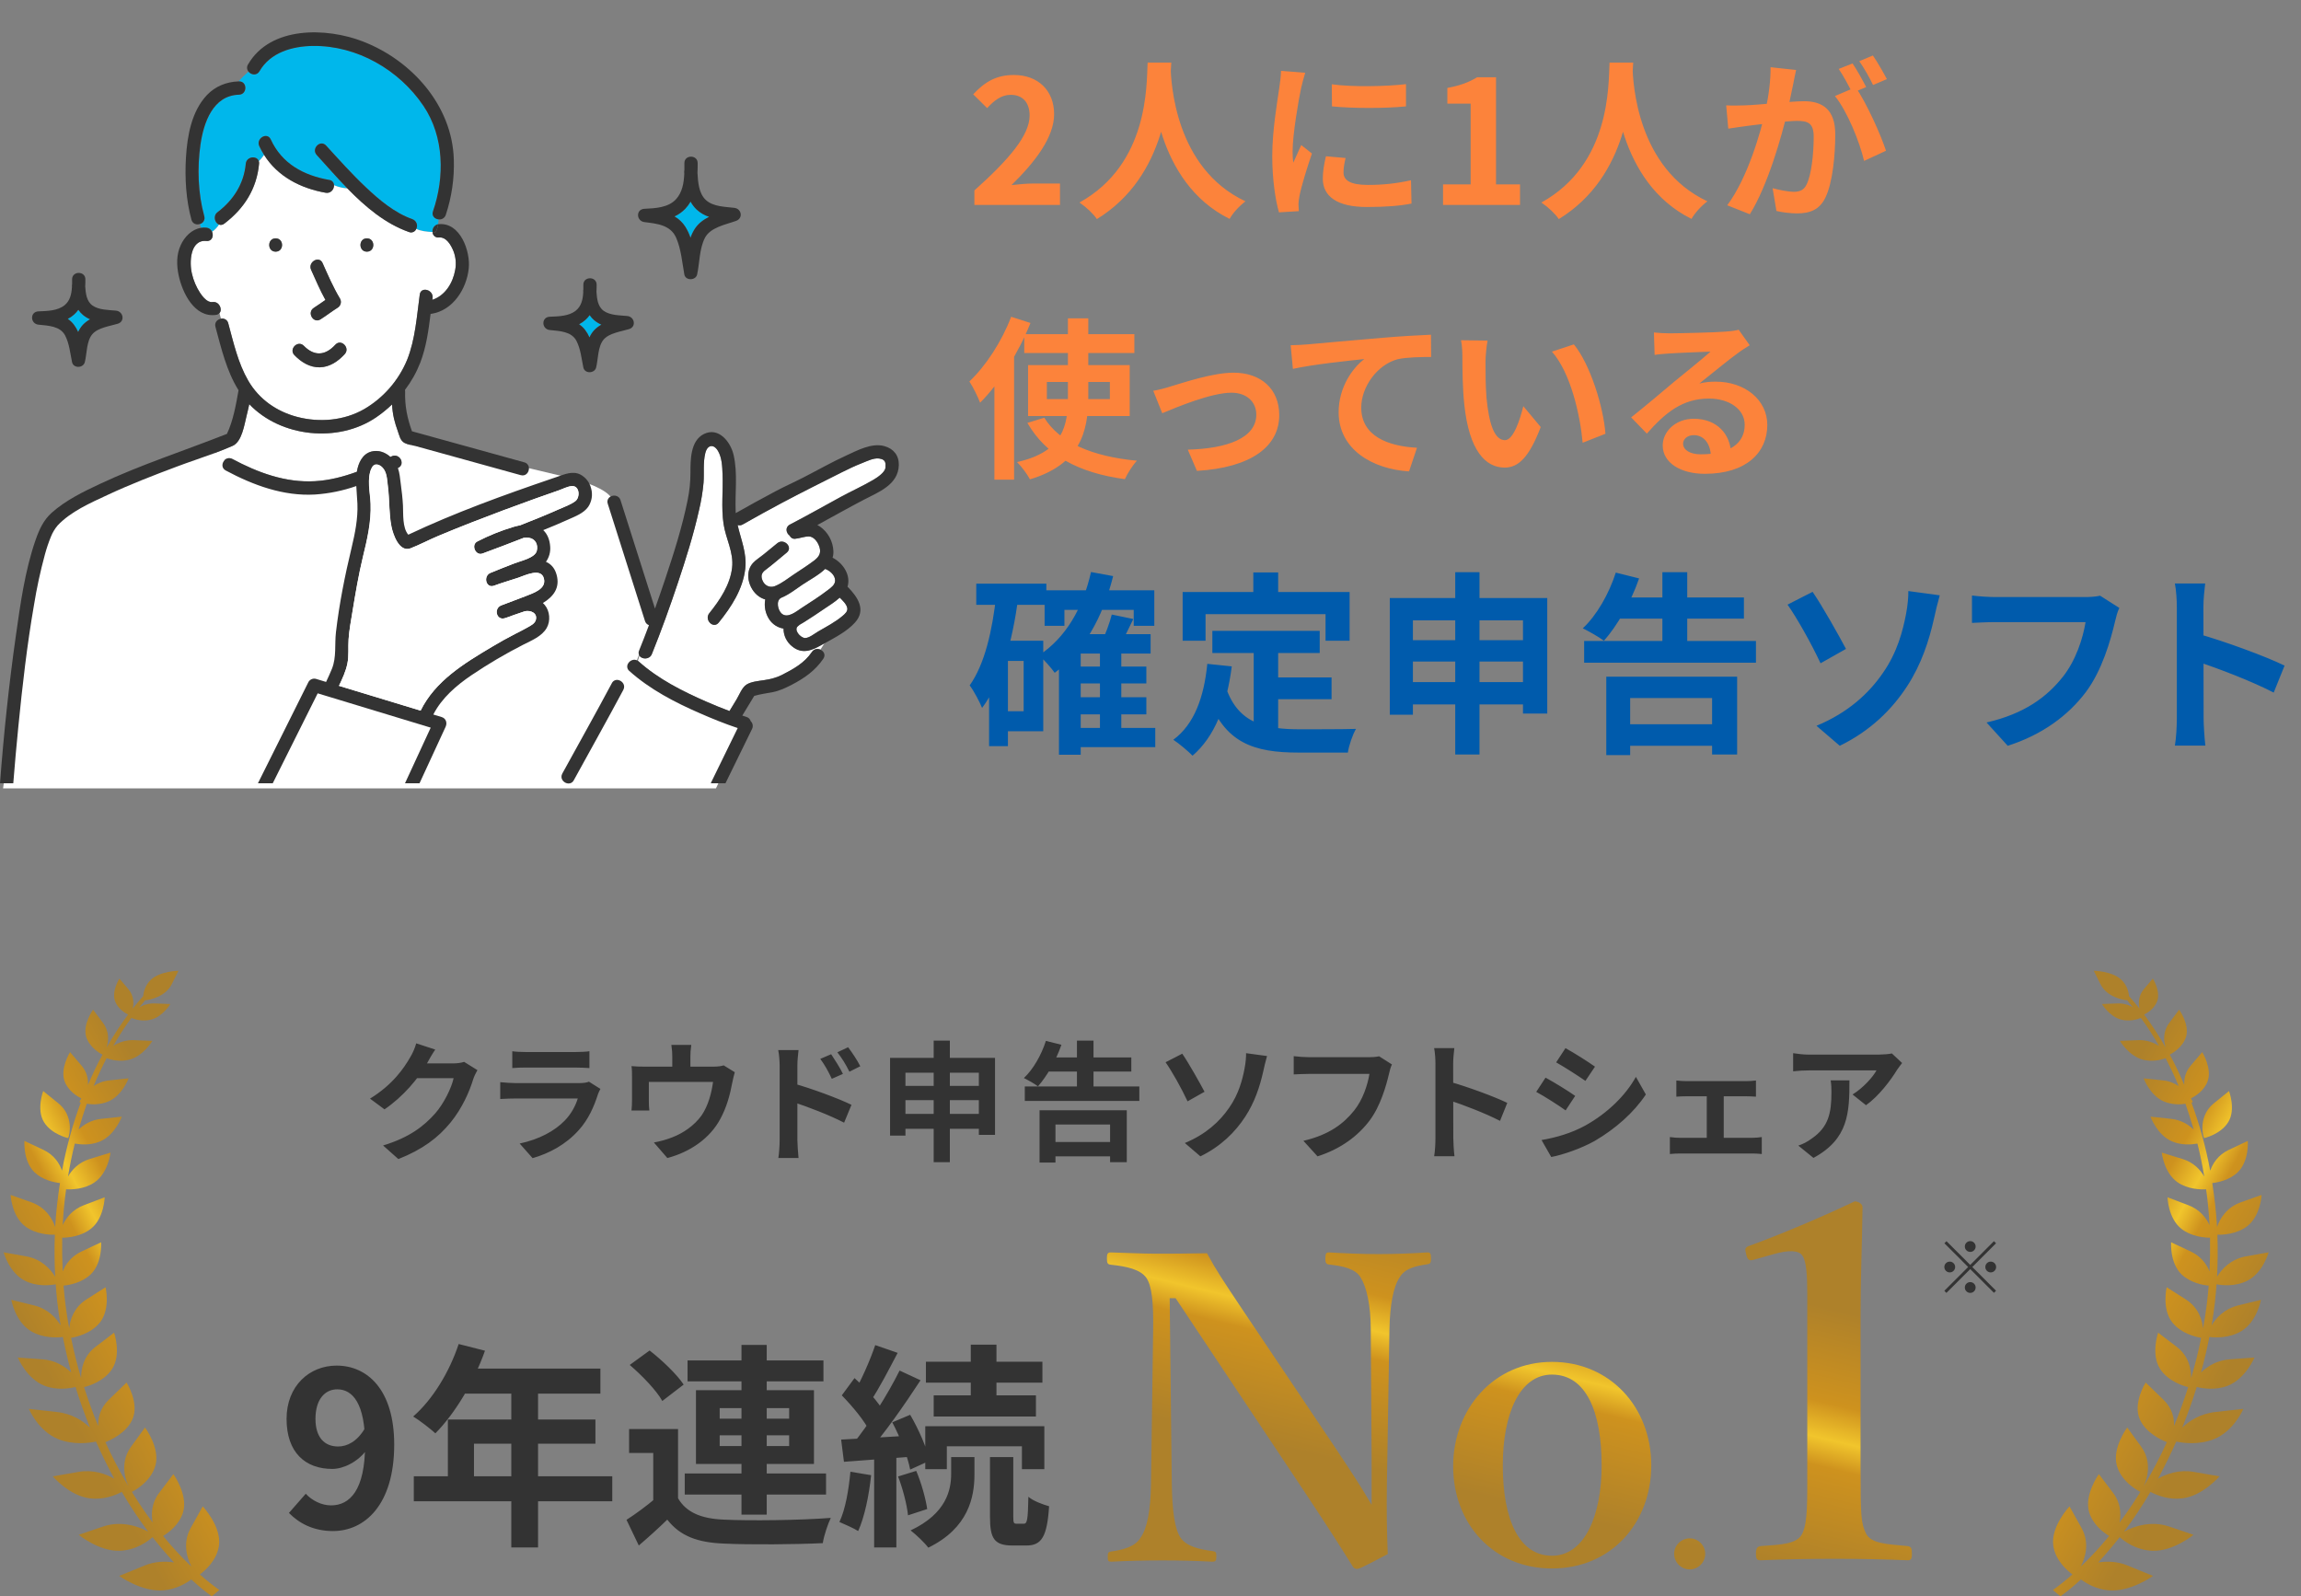 <svg width="640" height="444" viewBox="0 0 640 444" fill="none" xmlns="http://www.w3.org/2000/svg">
<rect x="0" y="0" width="640" height="444" fill="#808080" stroke="none"/>
<path d="M18.957 316.545C19.432 315.599 20.477 310.29 16.249 306.874C12.021 303.458 12.021 303.458 12.021 303.458C12.021 303.458 10.074 308.52 12.211 312.06C14.349 315.558 18.957 316.545 18.957 316.545ZM60.905 429.843C61.618 424.534 56.392 418.978 56.392 418.978C56.392 418.978 56.392 418.978 53.019 425.028C50.786 429.061 51.926 433.135 53.257 435.728C50.501 433.135 47.888 430.296 45.37 427.209C46.986 426.221 49.931 423.999 50.929 420.583C52.354 415.727 48.221 410.007 48.221 410.007C48.221 410.007 48.221 410.007 44.23 415.274C42.14 418.032 41.998 421.077 42.473 423.505C37.485 416.797 33.019 409.225 29.314 401.117C30.881 400.5 35.062 398.566 36.772 394.903C38.91 390.335 35.204 384.532 35.204 384.532C35.204 384.532 35.204 384.532 30.264 389.306C27.841 391.652 27.223 394.368 27.318 396.632C25.846 393.092 24.563 389.512 23.375 385.808C24.61 385.52 28.886 384.244 31.166 380.787C33.827 376.713 31.736 370.663 31.736 370.663C31.736 370.663 31.736 370.663 26.606 374.573C23.185 377.166 22.52 380.828 22.568 383.339C21.475 379.635 20.525 375.89 19.765 372.104C21 371.898 25.276 370.992 27.793 367.824C30.786 364.037 29.361 358.029 29.361 358.029C29.361 358.029 29.361 358.029 23.993 361.445C20.525 363.667 19.48 367.083 19.242 369.47C18.862 367.371 18.53 365.231 18.245 363.132C18.007 361.28 17.817 359.428 17.675 357.576C19.337 357.412 22.71 356.794 25.18 354.49C28.553 351.28 28.126 345.518 28.126 345.518C28.126 345.518 28.126 345.518 22.615 348.111C19.765 349.469 18.245 351.65 17.437 353.625C17.294 350.456 17.247 347.329 17.294 344.242C18.862 344.242 22.52 343.954 25.323 341.732C28.981 338.81 29.123 333.007 29.123 333.007C29.123 333.007 29.123 333.007 23.375 335.188C20.145 336.382 18.387 338.728 17.437 340.744C17.627 337.369 17.912 334.036 18.387 330.785C19.86 330.867 23.47 330.826 26.368 328.809C30.121 326.175 30.739 320.579 30.739 320.579C30.739 320.579 30.739 320.579 24.991 322.348C21.855 323.295 20.002 325.352 18.91 327.246C19.432 324.118 20.05 321.072 20.81 318.068C22.425 318.356 25.228 318.603 27.888 317.451C32.021 315.681 33.874 310.578 33.874 310.578C33.874 310.578 33.874 310.578 28.126 311.195C25.37 311.483 23.28 312.8 21.855 314.158C22.568 311.73 23.328 309.343 24.135 306.998C25.703 307.245 27.936 307.286 30.169 306.339C34.017 304.693 35.774 299.919 35.774 299.919C35.774 299.919 35.774 299.919 30.406 300.495C28.648 300.66 27.223 301.277 26.036 302.059C27.128 299.384 28.363 296.833 29.646 294.322C31.024 294.816 33.399 295.392 35.964 294.734C39.86 293.746 42.378 289.507 42.378 289.507C42.378 289.507 42.378 289.507 37.247 289.301C34.919 289.219 32.971 289.96 31.499 290.906C33.066 288.149 34.729 285.556 36.534 283.128C37.58 283.54 39.717 284.198 42.045 283.581C45.276 282.758 47.366 279.26 47.366 279.26C47.366 279.26 47.366 279.26 43.138 279.095C41.38 279.013 39.907 279.507 38.767 280.165C39.29 279.548 39.765 278.93 40.287 278.313V278.231C41.855 278.107 46.036 277.161 47.746 273.786C49.646 270 49.646 270 49.646 270C49.646 270 44.563 270.082 41.998 272.469C40.382 273.992 39.955 275.885 39.812 277.079C38.815 278.19 37.865 279.342 36.914 280.535C37.247 279.054 37.247 276.955 35.727 275.144C33.209 272.181 33.209 272.181 33.209 272.181C33.209 272.181 31.024 275.597 31.974 278.395C32.734 280.494 34.682 281.729 35.632 282.182C33.494 285.021 31.499 288.108 29.646 291.359C30.216 289.548 30.454 286.956 28.696 284.569C25.893 280.824 25.893 280.824 25.893 280.824C25.893 280.824 22.995 284.816 23.945 288.272C24.848 291.359 27.936 293.046 28.506 293.334C27.033 296.009 25.703 298.849 24.468 301.771C24.563 300.084 24.183 298.149 22.71 296.421C19.48 292.635 19.48 292.635 19.48 292.635C19.48 292.635 16.677 297.121 17.96 300.701C18.91 303.376 21.428 304.899 22.615 305.516C22.33 305.969 22.14 306.339 22.093 306.545C22.093 306.545 22.235 306.586 22.473 306.668C20.24 312.636 18.482 319.015 17.247 325.599C16.534 323.583 15.062 321.237 12.116 319.838C6.796 317.327 6.796 317.327 6.796 317.327C6.796 317.327 6.368 322.924 9.599 326.052C11.879 328.233 15.014 328.851 16.677 329.056C16.059 333.048 15.584 337.123 15.347 341.279C14.634 339.098 12.781 335.847 8.743 334.406C2.948 332.349 2.948 332.349 2.948 332.349C2.948 332.349 3.233 338.151 6.938 341.032C9.931 343.337 13.874 343.46 15.252 343.419C15.109 347.246 15.157 351.156 15.347 355.107C14.112 353.049 11.546 350.168 7.223 349.428C1 348.316 1 348.316 1 348.316C1 348.316 2.568 354.037 6.938 356.218C10.264 357.905 13.969 357.494 15.489 357.206C15.632 358.811 15.727 360.375 15.917 361.98C16.154 364.202 16.487 366.424 16.867 368.647C15.632 366.548 13.304 364.037 9.504 363.091C3.138 361.527 3.138 361.527 3.138 361.527C3.138 361.527 4.23 367.577 8.553 370.211C11.974 372.268 15.964 372.062 17.485 371.857C18.15 375.19 18.91 378.483 19.812 381.734C18.007 380.005 15.347 378.318 11.736 378.071C4.943 377.577 4.943 377.577 4.943 377.577C4.943 377.577 7.413 383.503 12.401 385.438C15.727 386.713 19.147 386.219 21 385.767C22.188 389.635 23.565 393.421 25.038 397.084C23.09 395.191 20.002 393.175 15.774 392.722C8.031 391.858 8.031 391.858 8.031 391.858C8.031 391.858 10.644 398.072 16.249 400.294C20.43 401.94 24.753 401.364 26.701 400.953C28.268 404.492 29.979 407.949 31.784 411.282C29.361 409.883 25.846 408.69 21.808 409.389C14.682 410.624 14.682 410.624 14.682 410.624C14.682 410.624 19.29 416.056 25.038 416.756C28.838 417.209 32.069 415.892 33.874 414.945C36.154 418.855 38.625 422.559 41.237 426.016C38.72 424.616 33.779 422.847 28.696 424.575C21.903 426.88 21.903 426.88 21.903 426.88C21.903 426.88 27.508 431.53 33.304 431.325C37.912 431.16 41.237 428.608 42.425 427.538C44.373 430.008 46.368 432.353 48.411 434.576C45.941 434.205 43.043 434.246 40.192 435.44C33.161 438.321 33.161 438.321 33.161 438.321C33.161 438.321 39.527 442.93 45.656 442.313C48.934 441.983 51.499 440.543 53.209 439.308C55.062 440.996 56.962 442.601 58.91 444L61 442.23C59.147 440.913 57.342 439.473 55.584 437.909C56.962 436.88 60.335 434.041 60.905 429.843ZM36.439 402.393C32.544 407.743 35.774 413.957 36.677 414.945C36.677 414.945 41.903 412.476 43.233 407.579C44.563 402.681 40.335 397.043 40.335 397.043C40.335 397.043 40.335 397.043 36.439 402.393Z" fill="url(#paint0_linear_3143_8119)"/>
<path d="M613.043 316.545C612.568 315.599 611.523 310.29 615.751 306.874C619.979 303.458 619.979 303.458 619.979 303.458C619.979 303.458 621.926 308.52 619.789 312.06C617.651 315.558 613.043 316.545 613.043 316.545ZM571.095 429.843C570.382 424.534 575.608 418.978 575.608 418.978C575.608 418.978 575.608 418.978 578.981 425.028C581.214 429.061 580.074 433.135 578.743 435.728C581.499 433.135 584.112 430.296 586.629 427.209C585.014 426.221 582.069 423.999 581.071 420.583C579.646 415.727 583.779 410.007 583.779 410.007C583.779 410.007 583.779 410.007 587.77 415.274C589.86 418.032 590.002 421.077 589.527 423.505C594.515 416.797 598.981 409.225 602.686 401.117C601.119 400.5 596.938 398.566 595.228 394.903C593.09 390.335 596.796 384.532 596.796 384.532C596.796 384.532 596.796 384.532 601.736 389.306C604.159 391.652 604.777 394.368 604.682 396.632C606.154 393.092 607.437 389.512 608.625 385.808C607.39 385.52 603.114 384.244 600.834 380.787C598.173 376.713 600.264 370.663 600.264 370.663C600.264 370.663 600.264 370.663 605.394 374.573C608.815 377.166 609.48 380.828 609.432 383.339C610.525 379.635 611.475 375.89 612.235 372.104C611 371.898 606.724 370.992 604.207 367.824C601.214 364.037 602.639 358.029 602.639 358.029C602.639 358.029 602.639 358.029 608.007 361.445C611.475 363.667 612.52 367.083 612.758 369.47C613.138 367.371 613.47 365.231 613.755 363.132C613.993 361.28 614.183 359.428 614.325 357.576C612.663 357.412 609.29 356.794 606.819 354.49C603.447 351.28 603.874 345.518 603.874 345.518C603.874 345.518 603.874 345.518 609.385 348.111C612.235 349.469 613.755 351.65 614.563 353.625C614.705 350.456 614.753 347.329 614.705 344.242C613.138 344.242 609.48 343.954 606.677 341.732C603.019 338.81 602.876 333.007 602.876 333.007C602.876 333.007 602.876 333.007 608.625 335.188C611.855 336.382 613.613 338.728 614.563 340.744C614.373 337.369 614.088 334.036 613.613 330.785C612.14 330.867 608.53 330.826 605.632 328.809C601.879 326.175 601.261 320.579 601.261 320.579C601.261 320.579 601.261 320.579 607.01 322.348C610.145 323.295 611.998 325.352 613.09 327.246C612.568 324.118 611.95 321.072 611.19 318.068C609.575 318.356 606.772 318.603 604.112 317.451C599.979 315.681 598.126 310.578 598.126 310.578C598.126 310.578 598.126 310.578 603.874 311.195C606.629 311.483 608.72 312.8 610.145 314.158C609.432 311.73 608.672 309.343 607.865 306.998C606.297 307.245 604.064 307.286 601.831 306.339C597.983 304.693 596.226 299.919 596.226 299.919C596.226 299.919 596.226 299.919 601.594 300.495C603.352 300.66 604.777 301.277 605.964 302.059C604.872 299.384 603.637 296.833 602.354 294.322C600.976 294.816 598.601 295.392 596.036 294.734C592.14 293.746 589.622 289.507 589.622 289.507C589.622 289.507 589.622 289.507 594.753 289.301C597.081 289.219 599.029 289.96 600.501 290.906C598.933 288.149 597.271 285.556 595.466 283.128C594.42 283.54 592.283 284.198 589.955 283.581C586.724 282.758 584.634 279.26 584.634 279.26C584.634 279.26 584.634 279.26 588.862 279.095C590.62 279.013 592.093 279.507 593.233 280.165C592.71 279.548 592.235 278.93 591.713 278.313V278.231C590.145 278.107 585.964 277.161 584.254 273.786C582.354 270 582.354 270 582.354 270C582.354 270 587.437 270.082 590.002 272.469C591.618 273.992 592.045 275.885 592.188 277.079C593.185 278.19 594.135 279.342 595.086 280.535C594.753 279.054 594.753 276.955 596.273 275.144C598.791 272.181 598.791 272.181 598.791 272.181C598.791 272.181 600.976 275.597 600.026 278.395C599.266 280.494 597.318 281.729 596.368 282.182C598.506 285.021 600.501 288.108 602.354 291.359C601.784 289.548 601.546 286.956 603.304 284.569C606.107 280.824 606.107 280.824 606.107 280.824C606.107 280.824 609.005 284.816 608.055 288.272C607.152 291.359 604.064 293.046 603.494 293.334C604.967 296.009 606.297 298.849 607.532 301.771C607.437 300.084 607.817 298.149 609.29 296.421C612.52 292.635 612.52 292.635 612.52 292.635C612.52 292.635 615.323 297.121 614.04 300.701C613.09 303.376 610.572 304.899 609.385 305.516C609.67 305.969 609.86 306.339 609.907 306.545C609.907 306.545 609.765 306.586 609.527 306.668C611.76 312.636 613.518 319.015 614.753 325.599C615.466 323.583 616.938 321.237 619.884 319.838C625.204 317.327 625.204 317.327 625.204 317.327C625.204 317.327 625.632 322.924 622.401 326.052C620.121 328.233 616.986 328.851 615.323 329.056C615.941 333.048 616.416 337.123 616.653 341.279C617.366 339.098 619.219 335.847 623.257 334.406C629.052 332.349 629.052 332.349 629.052 332.349C629.052 332.349 628.767 338.151 625.062 341.032C622.069 343.337 618.126 343.46 616.748 343.419C616.891 347.246 616.843 351.156 616.653 355.107C617.888 353.049 620.454 350.168 624.777 349.428C631 348.316 631 348.316 631 348.316C631 348.316 629.432 354.037 625.062 356.218C621.736 357.905 618.031 357.494 616.511 357.206C616.368 358.811 616.273 360.375 616.083 361.98C615.846 364.202 615.513 366.424 615.133 368.647C616.368 366.548 618.696 364.037 622.496 363.091C628.862 361.527 628.862 361.527 628.862 361.527C628.862 361.527 627.77 367.577 623.447 370.211C620.026 372.268 616.036 372.062 614.515 371.857C613.85 375.19 613.09 378.483 612.188 381.734C613.993 380.005 616.653 378.318 620.264 378.071C627.057 377.577 627.057 377.577 627.057 377.577C627.057 377.577 624.587 383.503 619.599 385.438C616.273 386.713 612.853 386.219 611 385.767C609.812 389.635 608.435 393.421 606.962 397.084C608.91 395.191 611.998 393.175 616.226 392.722C623.969 391.858 623.969 391.858 623.969 391.858C623.969 391.858 621.356 398.072 615.751 400.294C611.57 401.94 607.247 401.364 605.299 400.953C603.732 404.492 602.021 407.949 600.216 411.282C602.639 409.883 606.154 408.69 610.192 409.389C617.318 410.624 617.318 410.624 617.318 410.624C617.318 410.624 612.71 416.056 606.962 416.756C603.162 417.209 599.931 415.892 598.126 414.945C595.846 418.855 593.375 422.559 590.762 426.016C593.28 424.616 598.221 422.847 603.304 424.575C610.097 426.88 610.097 426.88 610.097 426.88C610.097 426.88 604.492 431.53 598.696 431.325C594.088 431.16 590.762 428.608 589.575 427.538C587.627 430.008 585.632 432.353 583.589 434.576C586.059 434.205 588.957 434.246 591.808 435.44C598.838 438.321 598.838 438.321 598.838 438.321C598.838 438.321 592.473 442.93 586.344 442.313C583.067 441.983 580.501 440.543 578.791 439.308C576.938 440.996 575.038 442.601 573.09 444L571 442.23C572.853 440.913 574.658 439.473 576.416 437.909C575.038 436.88 571.665 434.041 571.095 429.843ZM595.561 402.393C599.456 407.743 596.226 413.957 595.323 414.945C595.323 414.945 590.097 412.476 588.767 407.579C587.437 402.681 591.665 397.043 591.665 397.043C591.665 397.043 591.665 397.043 595.561 402.393Z" fill="url(#paint1_linear_3143_8119)"/>
<path d="M132.794 297.644C132.398 298.328 131.894 299.3 131.606 300.2C130.634 303.44 128.582 308.228 125.306 312.224C121.886 316.4 117.566 319.712 110.798 322.376L106.55 318.596C113.894 316.364 117.89 313.232 121.058 309.668C123.506 306.86 125.594 302.54 126.17 299.876H114.038L115.694 295.772C117.278 295.772 124.838 295.772 125.954 295.772C127.07 295.772 128.294 295.628 129.086 295.34L132.794 297.644ZM121.058 291.92C120.194 293.18 119.258 294.836 118.862 295.592C116.414 299.948 112.13 305.024 106.946 308.552L102.914 305.564C109.214 301.712 112.382 297.068 114.146 293.972C114.686 293.108 115.442 291.452 115.766 290.192L121.058 291.92ZM142.486 292.388C143.458 292.532 145.006 292.604 146.23 292.604C148.498 292.604 157.966 292.604 160.054 292.604C161.206 292.604 162.97 292.532 163.942 292.388V297.068C163.006 296.996 161.314 296.924 159.982 296.924C158.002 296.924 148.354 296.924 146.23 296.924C145.042 296.924 143.53 296.96 142.486 297.068V292.388ZM167.002 302.864C166.75 303.332 166.426 303.98 166.318 304.34C165.202 307.832 163.654 311.36 160.99 314.312C157.354 318.38 152.746 320.792 148.138 322.124L144.538 318.056C149.974 316.904 154.258 314.564 157.03 311.72C158.938 309.776 160.09 307.508 160.702 305.528C158.902 305.528 146.554 305.528 143.35 305.528C142.45 305.528 140.65 305.564 139.138 305.672V300.992C140.686 301.136 142.198 301.244 143.35 301.244C145.798 301.244 158.686 301.244 161.134 301.244C162.322 301.244 163.294 301.1 163.798 300.848L167.002 302.864ZM192.278 290.624C192.062 292.172 192.026 292.892 192.026 293.936C192.026 294.872 192.026 297.752 192.026 299.12H186.986C186.986 297.536 186.986 294.872 186.986 293.936C186.986 292.892 186.95 292.172 186.734 290.624H192.278ZM204.374 298.22C204.122 299.012 203.834 300.38 203.69 301.064C203.042 304.52 202.106 308.012 200.306 311.288C197.462 316.58 192.026 320.396 185.618 322.088L181.874 317.768C183.53 317.48 185.474 316.94 186.986 316.328C189.938 315.212 193.106 313.088 195.158 310.208C196.958 307.544 197.894 304.124 198.326 300.92H180.47C180.47 302.18 180.47 305.096 180.47 306.212C180.47 307.004 180.506 308.156 180.614 308.876H175.646C175.754 307.976 175.79 306.824 175.79 305.852C175.79 304.664 175.79 300.956 175.79 299.588C175.79 298.796 175.79 297.356 175.646 296.528C176.87 296.636 177.95 296.672 179.318 296.672H198.29C199.766 296.672 200.63 296.528 201.278 296.312L204.374 298.22ZM231.179 293.216C232.187 294.728 233.663 297.032 234.455 298.688L231.359 300.056C230.279 297.788 229.487 296.348 228.155 294.512L231.179 293.216ZM235.895 291.272C236.975 292.712 238.487 294.944 239.279 296.564L236.255 298.076C235.103 295.772 234.239 294.44 232.907 292.676L235.895 291.272ZM216.851 317.084C216.851 314.348 216.851 299.444 216.851 296.384C216.851 295.088 216.707 293.324 216.455 292.064H222.107C221.963 293.324 221.783 294.908 221.783 296.384C221.783 300.38 221.783 314.42 221.783 317.084C221.783 318.128 221.963 320.648 222.107 322.088H216.491C216.707 320.684 216.851 318.524 216.851 317.084ZM220.703 301.352C225.527 302.684 233.267 305.528 236.831 307.292L234.779 312.26C230.711 310.136 224.627 307.832 220.703 306.536V301.352ZM247.559 294.224H276.755V315.644H272.255V298.364H251.843V315.86H247.559V294.224ZM250.367 302.036H274.379V305.996H250.367V302.036ZM250.367 309.812H274.451V313.952H250.367V309.812ZM259.691 289.436H264.191V323.24H259.691V289.436ZM285.035 302.18H316.895V306.212H285.035V302.18ZM291.047 294.116H314.663V298.04H291.047V294.116ZM291.407 317.624H310.919V321.62H291.407V317.624ZM299.543 289.436H304.151V304.628H299.543V289.436ZM289.139 308.804H313.403V323.24H308.759V312.764H293.567V323.348H289.139V308.804ZM290.903 289.508L295.223 290.588C293.711 294.98 291.155 299.372 288.707 302.144C287.807 301.46 285.827 300.344 284.783 299.84C287.375 297.428 289.643 293.432 290.903 289.508ZM329.555 317.912C335.387 315.5 339.275 311.9 341.867 308.12C344.567 304.268 345.575 300.236 346.151 297.248C346.475 295.628 346.619 293.792 346.583 292.928L352.415 293.72C352.019 295.088 351.587 296.888 351.371 297.932C350.435 302.144 348.995 306.536 346.367 310.568C343.559 314.888 339.563 318.848 333.875 321.62L329.555 317.912ZM328.835 293.072C330.599 295.628 333.695 301.136 335.027 303.656L330.311 306.32C328.511 302.468 325.847 297.788 324.191 295.448L328.835 293.072ZM387.156 296.06C386.796 296.744 386.544 297.788 386.364 298.544C385.536 302.072 383.952 307.652 380.928 311.684C377.688 315.968 372.9 319.568 366.456 321.62L362.532 317.3C369.696 315.644 373.728 312.512 376.644 308.876C379.056 305.852 380.388 301.784 380.892 298.688C378.696 298.688 366.816 298.688 364.116 298.688C362.46 298.688 360.768 298.796 359.832 298.832V293.756C360.912 293.9 362.928 294.044 364.116 294.044C366.816 294.044 378.768 294.044 380.784 294.044C381.468 294.044 382.62 294.008 383.592 293.792L387.156 296.06ZM399.253 316.58C399.253 313.808 399.253 298.904 399.253 295.88C399.253 294.584 399.145 292.82 398.893 291.524H404.509C404.365 292.82 404.185 294.368 404.185 295.88C404.185 299.84 404.221 313.916 404.221 316.58C404.221 317.588 404.365 320.108 404.545 321.584H398.893C399.145 320.18 399.253 317.984 399.253 316.58ZM403.141 300.848C407.929 302.18 415.705 305.024 419.233 306.752L417.217 311.756C413.113 309.632 407.065 307.328 403.141 306.032V300.848ZM435.422 291.524C437.798 292.82 441.758 295.34 443.63 296.672L440.966 300.632C438.95 299.228 435.206 296.816 432.83 295.484L435.422 291.524ZM428.762 317.084C432.794 316.4 437.078 315.176 441.002 313.016C447.122 309.596 452.162 304.664 455.006 299.516L457.778 304.412C454.466 309.416 449.354 313.952 443.486 317.372C439.814 319.424 434.63 321.224 431.462 321.8L428.762 317.084ZM429.878 299.732C432.29 301.028 436.25 303.476 438.122 304.808L435.458 308.84C433.442 307.4 429.698 304.988 427.286 303.692L429.878 299.732ZM466.262 300.524C467.054 300.632 468.35 300.704 469.142 300.704H485.594C486.494 300.704 487.538 300.632 488.402 300.524V305.024C487.502 304.952 486.422 304.916 485.594 304.916H469.142C468.35 304.916 467.054 304.952 466.262 305.024V300.524ZM474.722 318.92V302.972H479.438V318.92H474.722ZM464.462 316.256C465.362 316.4 466.478 316.472 467.414 316.472H487.286C488.294 316.472 489.266 316.364 490.022 316.256V320.972C489.266 320.864 487.934 320.828 487.286 320.828H467.414C466.514 320.828 465.398 320.864 464.462 320.972V316.256ZM529.055 295.664C528.695 296.132 528.011 296.996 527.687 297.5C525.995 300.308 522.575 304.88 519.011 307.4L515.267 304.412C518.183 302.648 520.991 299.48 521.927 297.716C519.731 297.716 505.403 297.716 503.135 297.716C501.659 297.716 500.435 297.788 498.743 297.968V292.928C500.147 293.144 501.659 293.324 503.135 293.324C505.403 293.324 520.667 293.324 522.539 293.324C523.547 293.324 525.527 293.18 526.211 293L529.055 295.664ZM514.403 300.488C514.403 309.416 514.187 316.76 504.395 322.052L500.183 318.632C501.371 318.236 502.667 317.624 503.999 316.616C508.535 313.448 509.399 309.668 509.399 303.764C509.399 302.612 509.363 301.676 509.183 300.488H514.403Z" fill="#333333"/>
<path d="M326.987 361.083H325.335L325.925 412.767C326.043 420.319 326.751 425.393 328.403 427.753C330.055 430.113 333.595 430.939 337.253 431.411C338.197 431.529 338.315 431.765 338.315 432.945C338.315 434.125 338.079 434.361 337.135 434.361C332.651 434.125 328.167 434.007 323.329 434.007C318.491 434.007 313.417 434.125 309.169 434.361C308.225 434.361 308.107 434.125 308.107 433.063C308.107 431.883 308.225 431.647 309.051 431.529C312.355 431.057 315.659 430.231 317.193 427.753C319.081 425.157 320.025 420.083 320.143 412.767L320.733 369.815C320.851 362.263 320.379 357.661 318.845 355.419C317.193 353.059 313.417 352.233 308.933 351.761C308.107 351.643 307.871 351.407 307.871 349.991C307.871 348.693 308.107 348.339 308.933 348.339C313.181 348.457 317.783 348.693 321.323 348.693C324.745 348.693 329.937 348.693 335.719 348.575C338.315 353.413 340.203 356.127 344.805 363.089L371.827 403.327C375.957 409.581 378.435 413.239 381.503 418.549V405.097L381.267 369.815C381.267 362.971 380.087 357.897 378.435 355.301C377.019 352.823 373.243 352.115 370.057 351.761C368.995 351.643 368.641 351.525 368.641 350.109C368.641 348.575 368.877 348.339 369.703 348.339C373.479 348.575 378.789 348.811 383.391 348.811C388.111 348.811 393.775 348.575 396.961 348.339C397.787 348.339 398.023 348.575 398.023 349.991C398.023 351.289 397.787 351.525 396.961 351.643C393.657 352.115 390.707 352.823 389.291 355.301C387.521 357.897 386.577 363.089 386.459 369.815L385.751 412.649C385.633 420.791 385.751 425.747 385.987 432.237C378.435 436.249 377.963 436.367 377.373 436.367C376.901 436.367 376.547 436.131 376.311 435.777C372.535 429.759 370.411 426.337 362.977 415.127L326.987 361.083ZM431.674 378.783C447.722 378.783 459.286 391.291 459.286 407.575C459.286 423.387 448.312 436.249 431.674 436.249C415.39 436.249 404.18 423.859 404.18 407.811C404.18 391.999 415.39 378.783 431.674 378.783ZM431.674 382.323C422.588 382.323 417.986 393.415 417.986 407.575C417.986 422.325 422.352 432.709 431.674 432.709C440.76 432.709 445.48 421.499 445.48 407.575C445.48 392.589 441.114 382.323 431.674 382.323ZM469.999 427.869C472.303 427.869 474.287 429.789 474.287 432.157C474.287 434.589 472.303 436.509 469.999 436.509C467.631 436.509 465.647 434.589 465.647 432.157C465.647 429.789 467.631 427.869 469.999 427.869ZM493.291 348.829L487.987 350.325C486.627 350.733 486.083 350.597 485.675 348.829C485.267 347.333 485.267 346.925 486.899 346.381C494.787 343.525 506.755 338.493 515.867 334.141C516.819 334.141 518.043 334.821 518.043 335.773C517.907 346.653 517.499 354.813 517.499 365.829V408.397C517.499 421.861 517.635 423.629 518.995 426.485C520.355 429.341 524.843 429.477 530.555 430.021C531.507 430.157 531.779 430.565 531.779 432.061C531.779 433.693 531.507 433.965 530.555 433.965C524.299 433.693 516.819 433.557 510.427 433.557C503.355 433.557 496.147 433.693 489.755 433.965C488.667 433.965 488.395 433.693 488.395 432.061C488.395 430.565 488.803 430.157 489.755 430.021C495.467 429.613 499.955 429.477 501.315 426.485C502.811 423.357 502.675 417.509 502.675 408.397V359.709C502.675 354.677 502.403 350.733 501.315 349.237C500.363 347.741 497.507 347.605 493.291 348.829Z" fill="url(#paint2_linear_3143_8119)"/>
<path d="M548.001 348.199C547.588 348.199 547.234 348.052 546.941 347.759C546.648 347.466 546.501 347.112 546.501 346.699C546.501 346.286 546.648 345.932 546.941 345.639C547.234 345.346 547.588 345.199 548.001 345.199C548.414 345.199 548.768 345.346 549.061 345.639C549.354 345.932 549.501 346.286 549.501 346.699C549.501 347.112 549.354 347.466 549.061 347.759C548.768 348.052 548.414 348.199 548.001 348.199ZM548.001 351.819L554.601 345.219L555.181 345.799L548.581 352.399L555.181 358.999L554.601 359.579L548.001 352.979L541.381 359.599L540.801 359.019L547.421 352.399L540.821 345.799L541.401 345.219L548.001 351.819ZM543.801 352.399C543.801 352.812 543.654 353.166 543.361 353.459C543.068 353.752 542.714 353.899 542.301 353.899C541.888 353.899 541.534 353.752 541.241 353.459C540.948 353.166 540.801 352.812 540.801 352.399C540.801 351.986 540.948 351.632 541.241 351.339C541.534 351.046 541.888 350.899 542.301 350.899C542.714 350.899 543.068 351.046 543.361 351.339C543.654 351.632 543.801 351.986 543.801 352.399ZM552.201 352.399C552.201 351.986 552.348 351.632 552.641 351.339C552.934 351.046 553.288 350.899 553.701 350.899C554.114 350.899 554.468 351.046 554.761 351.339C555.054 351.632 555.201 351.986 555.201 352.399C555.201 352.812 555.054 353.166 554.761 353.459C554.468 353.752 554.114 353.899 553.701 353.899C553.288 353.899 552.934 353.752 552.641 353.459C552.348 353.166 552.201 352.812 552.201 352.399ZM548.001 356.599C548.414 356.599 548.768 356.746 549.061 357.039C549.354 357.332 549.501 357.686 549.501 358.099C549.501 358.512 549.354 358.866 549.061 359.159C548.768 359.452 548.414 359.599 548.001 359.599C547.588 359.599 547.234 359.452 546.941 359.159C546.648 358.866 546.501 358.512 546.501 358.099C546.501 357.686 546.648 357.332 546.941 357.039C547.234 356.746 547.588 356.599 548.001 356.599Z" fill="#333333"/>
<path d="M158.669 132.966L114.736 122.539L111.267 128.911H106.643L93.347 134.704H85.832H77.739L63.865 128.911L58.663 125.436L47.679 128.911L34.384 134.704L24.556 137.601L17.042 142.235L12.995 146.869L10.683 153.821L8.37 165.407L0.855 219.281H199.135L207.228 201.902L199.135 199.585L176.59 185.102L181.214 172.937C178.131 162.703 171.618 141.54 170.231 138.759C168.844 135.979 161.945 133.739 158.669 132.966Z" fill="white"/>
<path d="M222.062 174.07C222.192 173.984 222.312 173.882 222.418 173.767C222.855 173.525 223.285 173.262 223.714 173C225.571 171.856 227.371 170.614 229.185 169.396C230.629 168.427 232.244 167.437 233.574 166.223C234.376 167.017 235.458 168.026 235.666 169.09C235.857 170.042 235.048 170.725 234.376 171.297C232.361 173.03 229.819 174.326 227.519 175.672C226.549 176.241 225.031 177.499 223.906 177.455C222.616 177.412 220.561 175.08 222.062 174.07Z" fill="white"/>
<path d="M230.311 164.096C227.987 165.88 225.476 167.482 223.014 169.07C221.584 169.992 219.078 172.183 217.393 170.635C216.385 169.703 215.778 167.132 217.211 166.314L217.238 166.297C219.458 165.402 221.557 163.723 223.363 162.508C225.22 161.256 227.729 159.964 229.529 158.234C230.872 158.749 232.313 159.981 232.296 161.485C232.279 162.676 231.188 163.43 230.311 164.096Z" fill="white"/>
<path d="M21.751 92.346C21.43 91.609 21.023 90.913 20.538 90.273C20.068 89.66 19.501 89.128 18.859 88.698C19.487 88.371 20.071 87.966 20.599 87.493C21.041 87.095 21.439 86.649 21.784 86.164C22.145 86.695 22.575 87.175 23.064 87.591C23.671 88.094 24.35 88.504 25.078 88.806C24.332 89.216 23.653 89.738 23.064 90.354C22.519 90.941 22.076 91.614 21.751 92.346Z" fill="#00B7EB"/>
<path d="M163.969 93.826C163.649 93.089 163.242 92.394 162.757 91.753C162.286 91.141 161.719 90.609 161.078 90.178C161.71 89.852 162.299 89.447 162.831 88.974C163.273 88.576 163.671 88.13 164.016 87.644C164.377 88.175 164.807 88.655 165.296 89.071C165.903 89.575 166.582 89.984 167.31 90.286C166.564 90.697 165.885 91.219 165.296 91.834C164.747 92.42 164.298 93.093 163.969 93.826Z" fill="#00B7EB"/>
<path d="M193.291 63.572C192.771 64.368 192.355 65.229 192.055 66.133C191.7 65.062 191.219 64.038 190.625 63.08C189.87 61.883 188.832 60.891 187.602 60.193C188.738 59.676 189.764 58.945 190.625 58.039C191.181 57.441 191.667 56.782 192.075 56.074C192.511 56.885 193.07 57.622 193.734 58.258C194.735 59.188 195.927 59.886 197.227 60.304C195.662 61.092 194.248 62.108 193.291 63.572Z" fill="#00B7EB"/>
<path d="M225.816 181.35C223.745 184.406 220.679 186.085 217.468 187.724C215.856 188.548 214.221 188.912 212.431 189.188C210.927 189.42 208.922 189.581 207.609 190.416C206.373 191.2 205.594 193.323 204.859 194.521L202.884 197.772C200.749 196.975 198.636 196.11 196.551 195.201C189.882 192.29 183.099 188.892 177.649 183.989C177.574 183.924 177.496 183.865 177.414 183.81C177.581 183.363 177.706 182.878 177.84 182.373C178.555 183.41 180.654 183.501 181.299 181.899C183.925 175.408 186.292 168.805 188.515 162.163C190.738 155.52 192.881 148.759 194.412 141.894C195.018 139.372 195.44 136.809 195.675 134.225C195.883 131.496 195.493 128.663 196.168 125.977C196.766 123.605 198.546 123.427 199.704 125.426C200.799 127.31 200.876 129.75 200.96 131.863C201.148 136.47 200.561 141.083 201.232 145.66C201.85 149.876 204.117 153.531 203.613 157.909C203.066 162.65 200.195 166.917 197.276 170.538C195.795 172.376 198.395 175.007 199.889 173.153C203.418 168.778 206.605 163.882 207.277 158.165C207.774 153.881 206.068 150.055 205.151 146.017C205.387 146.094 205.637 146.119 205.883 146.09C206.13 146.061 206.367 145.979 206.578 145.848C210.222 143.789 213.882 141.753 217.582 139.791C223.049 136.901 228.604 134.114 234.134 131.345C235.958 130.429 237.801 129.551 239.702 128.811C241.102 128.266 242.949 127.31 244.494 127.512C245.555 127.653 246.24 128.06 246.287 129.097C246.287 129.4 246.287 130.106 246.267 130.143C246.076 131.328 244.252 132.654 242.909 133.438C239.957 135.171 236.794 136.584 233.785 138.223C229.084 140.784 224.433 143.429 219.681 145.892C218.274 146.622 218.634 148.278 219.651 148.985C219.786 149.282 220.015 149.525 220.304 149.678C220.592 149.83 220.922 149.882 221.243 149.826C222.435 149.705 223.755 149.18 224.937 149.19C226.206 149.19 227.213 150.455 227.69 151.546C228.533 153.487 228.026 154.682 226.448 155.887C224.614 157.273 222.653 158.511 220.739 159.79C219.174 160.837 217.472 162.21 215.702 162.93C215.622 162.958 215.543 162.991 215.467 163.027C214.04 163.546 212.67 162.849 212.089 161.476C211.508 160.103 211.84 159.292 212.898 158.501C214.913 156.984 216.844 155.284 218.808 153.686C220.652 152.178 218.022 149.577 216.196 151.068L212.542 154.042C211.337 155.025 210.175 155.725 209.382 156.61C206.77 159.544 208.479 164.572 211.706 166.244C212.066 166.431 212.444 166.58 212.834 166.689C212.471 168.615 212.87 170.608 213.949 172.244C214.399 172.922 214.984 173.499 215.667 173.939C216.35 174.379 217.116 174.673 217.918 174.802C217.914 175.741 218.122 176.669 218.525 177.517C218.929 178.365 219.518 179.11 220.249 179.698C222.979 181.99 225.662 180.963 228.389 179.412C228.694 179.24 229.003 179.076 229.319 178.894C228.949 179.489 228.58 180.088 228.197 180.681C227.787 180.483 227.319 180.442 226.881 180.565C226.442 180.688 226.064 180.968 225.816 181.35Z" fill="white"/>
<path d="M56.827 60.13C55.087 53.823 54.839 46.716 55.762 40.276C56.635 34.171 59.197 26.549 66.474 26.344C68.852 26.277 68.852 22.575 66.474 22.642H66.337C67.199 21.674 68.127 20.767 69.114 19.927C69.846 20.835 71.414 21.114 72.173 19.802C75.195 14.563 81.313 12.846 87.022 12.772C99.252 12.611 111.052 19.405 117.826 29.517C123.534 38.041 123.722 49.243 120.428 58.777C119.985 60.056 120.942 60.92 121.996 61.018C121.973 61.476 121.932 61.927 121.865 62.364C121.379 62.464 120.949 62.745 120.66 63.149C120.371 63.553 120.245 64.051 120.307 64.545C118.709 64.474 117.11 64.316 115.777 63.683C115.903 63.438 115.976 63.168 115.99 62.892C116.004 62.617 115.959 62.341 115.858 62.084C115.757 61.827 115.603 61.594 115.406 61.402C115.208 61.209 114.972 61.061 114.713 60.968C109.736 59.204 105.508 55.62 101.717 52.047C97.842 48.392 94.299 44.415 90.706 40.487C89.094 38.727 86.488 41.352 88.093 43.105C90.84 46.107 93.644 49.341 96.633 52.41C95.343 52.323 94.078 52.019 92.889 51.512C92.883 51.145 92.743 50.793 92.495 50.523C92.248 50.253 91.909 50.084 91.545 50.048C84.45 48.789 78.409 45.562 75.293 38.781C74.285 36.618 71.115 38.502 72.102 40.649C72.496 41.493 72.945 42.31 73.445 43.095C73.014 43.723 72.527 44.31 71.988 44.849C71.484 43.223 68.556 43.472 68.361 45.559C67.848 51.101 64.909 55.688 60.517 59.019C59.154 60.049 59.751 62.024 60.91 62.478C60.409 63.267 59.754 63.947 58.986 64.477C58.852 64.159 58.633 63.885 58.353 63.683C58.074 63.481 57.744 63.36 57.401 63.333C56.899 63.285 56.394 63.303 55.896 63.384C55.78 63.037 55.693 62.681 55.634 62.32C55.858 62.258 56.068 62.152 56.249 62.007C56.431 61.862 56.583 61.682 56.694 61.478C56.805 61.274 56.874 61.049 56.897 60.817C56.92 60.586 56.896 60.352 56.827 60.13Z" fill="#00B7EB"/>
<path d="M57.407 67.026C58.972 67.178 59.492 65.617 58.992 64.469C59.76 63.939 60.415 63.259 60.916 62.47C61.162 62.562 61.428 62.587 61.687 62.541C61.946 62.494 62.188 62.379 62.387 62.208C67.914 58.025 71.416 52.523 72.061 45.557C72.087 45.318 72.064 45.077 71.994 44.847C72.532 44.309 73.02 43.722 73.451 43.094C77.223 49.084 83.549 52.368 90.578 53.613C92.015 53.869 92.928 52.603 92.891 51.51C94.08 52.018 95.346 52.321 96.635 52.408C101.625 57.53 107.126 62.194 113.734 64.523C113.924 64.602 114.128 64.644 114.334 64.644C114.54 64.644 114.744 64.604 114.934 64.525C115.124 64.445 115.297 64.329 115.442 64.183C115.587 64.036 115.702 63.862 115.779 63.671C117.122 64.304 118.711 64.462 120.309 64.533C120.314 64.751 120.364 64.967 120.458 65.164C120.552 65.361 120.686 65.537 120.853 65.678C121.019 65.819 121.214 65.923 121.423 65.983C121.633 66.044 121.853 66.059 122.069 66.027C124.124 65.842 125.427 68.093 126.099 69.759C126.772 71.453 126.947 73.305 126.602 75.096C125.964 78.734 123.775 82.227 120.245 83.381C120.269 83.219 120.289 83.044 120.313 82.896C120.628 80.564 117.069 79.561 116.75 81.914C115.92 87.995 115.527 94.341 113.23 100.085C110.851 105.827 106.663 110.632 101.306 113.768C95.729 116.978 88.852 117.564 82.679 115.945C76.927 114.441 72.038 111.029 69.039 105.85C66.208 100.96 64.949 95.307 63.485 89.902C63.381 89.464 63.109 89.085 62.728 88.846C62.348 88.606 61.889 88.527 61.45 88.624C61.312 88.096 61.178 87.577 61.037 87.066C61.957 86.009 60.939 83.728 59.062 83.993C57.655 84.192 56.332 82.479 55.664 81.483C54.575 79.825 53.794 77.984 53.357 76.048C52.645 73.053 52.843 66.582 57.407 67.026ZM102.048 69.994C104.429 69.994 104.426 66.293 102.048 66.293C99.671 66.293 99.671 69.994 102.048 69.994ZM94.57 83.064C92.683 79.932 91.212 76.509 89.721 73.171C88.751 71.001 85.567 72.885 86.531 75.042C87.787 77.849 89.029 80.716 90.517 83.425C89.449 84.165 88.395 84.932 87.297 85.626C85.282 86.897 87.142 90.098 89.16 88.822C90.779 87.813 92.29 86.622 93.909 85.599C94.327 85.345 94.63 84.938 94.753 84.465C94.877 83.991 94.811 83.487 94.57 83.061V83.064ZM81.907 98.81C83.781 100.718 86.158 102.219 88.919 102.175C91.679 102.131 94.06 100.513 95.883 98.517C97.485 96.761 94.876 94.143 93.271 95.899C90.493 98.928 87.451 99.187 84.516 96.205C82.844 94.489 80.235 97.111 81.907 98.807V98.81ZM76.668 69.994C79.049 69.994 79.046 66.293 76.668 66.293C74.291 66.293 74.291 69.994 76.668 69.994Z" fill="white"/>
<path d="M59.34 126.161C61.16 125.488 62.967 124.785 64.733 124.001C67.298 122.863 67.97 118.145 68.591 115.662C68.86 114.585 69.111 113.504 69.344 112.418C78.135 121.638 94.065 123.264 104.603 116.099C106.183 115.023 107.671 113.817 109.053 112.495C109.119 113.821 109.298 115.138 109.587 116.433C109.87 117.606 110.22 118.762 110.634 119.895C111.061 121.08 111.306 122.54 112.485 123.176C113.348 123.647 114.546 123.802 115.507 124.051C114.194 125.572 113.257 127.457 111.729 128.668C111.706 127.457 110.386 126.198 108.925 126.922L108.589 127.09C107.149 125.784 105.231 125.071 103.247 125.602C100.825 126.276 99.707 128.722 99.297 130.987C99.297 131.061 99.274 131.135 99.26 131.212C95.499 132.599 91.614 133.601 87.605 133.83C79.431 134.298 71.731 131.458 64.619 127.652C64.21 127.422 63.728 127.36 63.274 127.48C62.821 127.599 62.431 127.89 62.188 128.291C61.046 127.749 59.961 127.124 59.34 126.161Z" fill="white"/>
<path d="M89.724 73.166C91.215 76.504 92.686 79.927 94.573 83.06C94.812 83.487 94.876 83.99 94.75 84.463C94.625 84.936 94.32 85.342 93.901 85.594C92.283 86.603 90.772 87.794 89.153 88.817C87.138 90.093 85.281 86.893 87.289 85.621C88.388 84.927 89.442 84.16 90.51 83.42C89.022 80.728 87.78 77.844 86.524 75.037C85.57 72.88 88.754 71.003 89.724 73.166Z" fill="#333333"/>
<path d="M88.916 102.158C86.155 102.215 83.778 100.714 81.904 98.792C80.225 97.11 82.841 94.475 84.513 96.174C87.448 99.156 90.49 98.907 93.268 95.868C94.876 94.108 97.482 96.73 95.88 98.486C94.057 100.495 91.706 102.1 88.916 102.158Z" fill="#333333"/>
<path d="M102.042 69.995C99.665 69.995 99.661 66.293 102.042 66.293C104.423 66.293 104.423 69.995 102.042 69.995Z" fill="#333333"/>
<path d="M76.667 69.995C74.29 69.995 74.286 66.293 76.667 66.293C79.048 66.293 79.048 69.995 76.667 69.995Z" fill="#333333"/>
<path d="M120.308 64.54C120.246 64.047 120.372 63.548 120.661 63.144C120.95 62.74 121.38 62.46 121.866 62.359C121.757 63.13 121.522 63.877 121.171 64.57L120.308 64.54Z" fill="#333333"/>
<path d="M4.396 176.929C5.668 167.984 6.928 158.727 9.906 150.159C10.914 147.292 12.102 144.64 14.403 142.594C18.288 139.138 23.154 136.769 27.818 134.582C39.299 129.198 51.351 125.324 63.121 120.677C64.881 116.959 65.636 112.561 66.348 108.539C63.017 103.232 61.55 96.903 59.924 90.909C59.589 89.668 60.468 88.813 61.452 88.648C61.891 88.551 62.35 88.631 62.731 88.87C63.112 89.109 63.383 89.489 63.487 89.927C64.951 95.331 66.211 100.985 69.041 105.874C72.04 111.053 76.93 114.465 82.682 115.969C88.854 117.588 95.731 117.003 101.309 113.792C106.667 110.656 110.854 105.851 113.234 100.11C115.531 94.352 115.92 87.995 116.753 81.938C117.072 79.582 120.631 80.592 120.316 82.921C120.292 83.082 120.272 83.257 120.249 83.405C123.778 82.251 125.957 78.758 126.605 75.12C126.95 73.33 126.775 71.477 126.102 69.783C125.413 68.118 124.124 65.866 122.072 66.051C121.856 66.083 121.636 66.068 121.426 66.008C121.217 65.948 121.022 65.843 120.856 65.702C120.689 65.561 120.555 65.386 120.461 65.188C120.368 64.991 120.317 64.776 120.312 64.557L121.175 64.588C121.527 63.894 121.761 63.147 121.871 62.377L122.072 62.35C128.053 61.811 130.894 69.938 130.373 74.71C129.755 80.38 126.008 86.313 120.037 87.275C119.947 87.288 119.856 87.296 119.765 87.299C119.194 91.916 118.556 96.553 116.884 100.894C115.827 103.592 114.401 106.13 112.646 108.435C112.677 108.584 112.69 108.737 112.683 108.889C112.569 112.904 113.271 116.293 114.587 119.954C124.997 122.823 135.407 125.7 145.817 128.585C146.209 128.679 146.556 128.91 146.794 129.236C147.033 129.562 147.148 129.962 147.12 130.365C146.257 130.029 145.384 129.743 144.494 129.497C145.384 129.743 146.257 130.039 147.12 130.365C147.079 131.449 146.186 132.529 144.836 132.156L126.236 127.01L119.093 125.035L115.675 124.093L115.514 124.052C114.54 123.803 113.341 123.649 112.492 123.178C111.32 122.542 111.068 121.081 110.641 119.897C110.223 118.763 109.87 117.607 109.584 116.434C109.292 115.136 109.111 113.815 109.043 112.487C107.659 113.811 106.169 115.019 104.587 116.097C94.055 123.262 78.125 121.636 69.327 112.416C69.103 113.502 68.852 114.583 68.575 115.66C67.953 118.143 67.282 122.861 64.716 123.999C62.95 124.783 61.143 125.486 59.323 126.159C55.965 127.404 52.517 128.515 49.175 129.78C42.667 132.216 36.176 134.737 29.877 137.678C25.148 139.885 19.665 142.268 16.028 146.148C15.246 147.078 14.618 148.128 14.168 149.257C13.518 150.852 12.965 152.485 12.512 154.147C11.234 158.838 10.206 163.594 9.433 168.395C7.512 179.5 6.226 190.722 5.118 201.938C4.594 207.238 4.11 212.545 3.694 217.859H0C1.038 204.179 2.468 190.503 4.396 176.929Z" fill="#333333"/>
<path d="M51.724 43.787C52.086 37.787 53.272 30.96 57.57 26.427C59.894 23.987 62.997 22.762 66.321 22.638H66.459C68.836 22.57 68.836 26.272 66.459 26.339C59.182 26.544 56.62 34.166 55.747 40.271C54.823 46.725 55.075 53.832 56.811 60.125C56.879 60.347 56.901 60.58 56.878 60.81C56.854 61.041 56.785 61.264 56.674 61.467C56.563 61.67 56.412 61.849 56.231 61.993C56.05 62.137 55.842 62.243 55.619 62.306C54.706 62.612 53.581 62.306 53.248 61.108C51.73 55.569 51.378 49.511 51.724 43.787Z" fill="#333333"/>
<path d="M68.987 17.928C75.186 7.204 90.798 7.611 100.932 11.534C114.526 16.781 125.799 29.37 126.225 44.358C126.397 49.585 125.642 54.801 123.995 59.763C123.862 60.173 123.589 60.524 123.225 60.754C122.861 60.984 122.427 61.078 122.001 61.022C122.058 59.783 121.98 58.515 121.98 57.32C121.98 58.511 122.058 59.78 122.001 61.022C120.946 60.924 119.986 60.059 120.432 58.781C123.727 49.247 123.542 38.045 117.83 29.521C111.057 19.409 99.257 12.615 87.027 12.776C81.318 12.85 75.207 14.566 72.177 19.806C71.419 21.118 69.85 20.839 69.118 19.93C69.725 19.417 70.354 18.925 71.005 18.456C70.354 18.923 69.725 19.415 69.118 19.93C68.885 19.655 68.746 19.312 68.722 18.951C68.699 18.59 68.792 18.232 68.987 17.928Z" fill="#333333"/>
<path d="M60.515 59.008C64.907 55.683 67.846 51.097 68.359 45.547C68.554 43.461 71.482 43.212 71.986 44.837C72.056 45.067 72.079 45.309 72.053 45.547C71.408 52.513 67.906 58.015 62.379 62.198C62.179 62.37 61.938 62.485 61.679 62.531C61.42 62.577 61.154 62.553 60.908 62.461C59.749 62.013 59.152 60.038 60.515 59.008Z" fill="#333333"/>
<path d="M75.309 38.778C78.425 45.559 84.466 48.786 91.562 50.045C91.926 50.081 92.264 50.25 92.512 50.52C92.76 50.79 92.9 51.142 92.905 51.509C92.956 52.609 92.029 53.864 90.592 53.612C83.56 52.367 77.233 49.082 73.466 43.093C72.965 42.307 72.516 41.49 72.122 40.646C71.132 38.499 74.315 36.615 75.309 38.778Z" fill="#333333"/>
<path d="M90.706 40.485C94.299 44.412 97.842 48.389 101.717 52.044C105.508 55.618 109.736 59.202 114.713 60.965C114.972 61.059 115.208 61.207 115.405 61.399C115.603 61.592 115.757 61.824 115.858 62.081C115.959 62.338 116.004 62.614 115.99 62.89C115.976 63.166 115.903 63.435 115.777 63.681C115.699 63.872 115.585 64.046 115.44 64.192C115.294 64.338 115.122 64.454 114.932 64.534C114.742 64.613 114.538 64.653 114.332 64.653C114.126 64.653 113.922 64.612 113.732 64.532C107.123 62.193 101.623 57.529 96.633 52.417C93.644 49.349 90.84 46.115 88.093 43.113C86.488 41.35 89.094 38.725 90.706 40.485Z" fill="#333333"/>
<path d="M50.227 68.26C51.305 65.854 53.316 63.778 55.899 63.374C56.396 63.292 56.901 63.276 57.403 63.323C57.746 63.35 58.076 63.471 58.355 63.673C58.635 63.875 58.854 64.15 58.988 64.468C59.488 65.615 58.968 67.176 57.403 67.025C52.839 66.581 52.641 73.052 53.373 76.07C53.81 78.006 54.592 79.847 55.68 81.505C56.352 82.515 57.672 84.214 59.079 84.015C60.956 83.75 61.973 86.034 61.053 87.088C60.791 87.373 60.431 87.549 60.046 87.582C54.112 88.417 50.727 81.455 49.696 76.602C49.102 73.806 49.038 70.908 50.227 68.26Z" fill="#333333"/>
<path d="M64.623 127.662C71.735 131.468 79.435 134.308 87.609 133.84C91.618 133.611 95.503 132.608 99.264 131.222C99.264 131.145 99.288 131.071 99.301 130.997C99.711 128.722 100.829 126.285 103.251 125.612C105.228 125.067 107.153 125.794 108.593 127.1L108.929 126.932C110.38 126.208 111.71 127.467 111.733 128.678C111.737 128.986 111.65 129.288 111.483 129.546C111.315 129.805 111.075 130.007 110.793 130.128L110.675 130.186C111.176 131.582 111.273 133.11 111.468 134.56C111.733 136.579 111.982 138.598 112.082 140.617C112.196 142.842 111.881 146.776 113.56 148.717C126.502 142.603 140.139 137.68 153.678 133.059C154.545 133.396 155.418 133.689 156.311 133.931C155.418 133.689 154.545 133.389 153.678 133.059L154.884 132.649C156.976 131.935 159.249 130.902 161.405 131.976C162.159 132.374 162.819 132.929 163.34 133.604C163.862 134.279 164.232 135.058 164.427 135.889C164.66 136.74 164.709 137.63 164.571 138.5C164.432 139.371 164.11 140.202 163.625 140.937C162.369 142.748 159.985 143.629 158.057 144.494C155.76 145.531 153.437 146.513 151.099 147.442C152.322 148.589 152.913 150.265 153.027 151.992C153.157 153.509 152.74 155.023 151.852 156.259C153.195 156.837 154.279 157.941 154.807 159.836C155.841 163.537 153.893 165.96 151.002 167.72C151.176 167.883 151.341 168.055 151.496 168.235C152.946 169.941 153.175 172.721 152.06 174.652C150.717 177.008 147.849 178.132 145.562 179.299C140.597 181.828 135.79 184.658 131.169 187.773C126.932 190.643 122.878 194.123 120.521 198.733L122.838 199.436C124.06 199.807 124.447 201.062 123.94 202.152C121.522 207.39 119.103 212.628 116.683 217.864H112.643C115.032 212.704 117.417 207.544 119.799 202.384L91.302 193.732L88.361 192.841L76.04 217.504C75.98 217.621 75.923 217.743 75.862 217.86H71.739L83.932 193.42L85.802 189.671C86.008 189.32 86.325 189.046 86.701 188.892C87.078 188.738 87.495 188.713 87.887 188.819L90.695 189.671C91.259 188.459 91.83 187.248 92.33 185.996C93.63 182.735 93.042 179.266 93.442 175.833C94.368 167.875 95.94 160.048 97.807 152.278C98.757 148.283 99.577 144.225 99.412 140.099C99.345 138.44 99.164 136.815 99.1 135.186C95.401 136.484 91.545 137.277 87.635 137.542C78.834 138.057 70.436 134.954 62.786 130.859C61.684 130.266 61.678 129.109 62.218 128.301C63.501 128.91 64.881 129.435 65.842 130.236C64.881 129.435 63.491 128.91 62.218 128.301C62.462 127.907 62.846 127.621 63.294 127.502C63.741 127.383 64.216 127.44 64.623 127.662ZM98.042 170.042C97.612 172.626 97.129 175.204 96.947 177.822C96.79 180.077 97.085 182.355 96.612 184.583C96.165 186.753 95.225 188.755 94.261 190.761L116.961 197.653C121.045 189.361 129.074 184.529 136.824 179.898C138.93 178.643 141.045 177.449 143.228 176.338C144.407 175.743 145.579 175.144 146.734 174.491C147.58 174.006 148.698 173.481 148.994 172.472C149.571 170.496 147.543 169.689 145.972 170.012C144.86 170.416 143.765 170.776 142.758 171.112C141.969 171.418 141.18 171.721 140.367 171.96C138.033 172.633 137.227 169.245 139.383 168.39C141.64 167.498 143.94 166.707 146.19 165.809C148.342 164.941 152.077 163.83 151.227 160.832C150.377 157.833 145.951 160.075 144.084 160.704C141.858 161.454 139.595 162.08 137.392 162.908C135.132 163.753 134.269 160.216 136.408 159.338C138.614 158.412 140.854 157.568 143.077 156.686C144.679 156.05 148.786 155.202 149.269 153.233C149.699 151.524 148.897 149.868 147.13 149.602C146.641 149.537 146.145 149.537 145.656 149.602C141.85 151.092 138.025 152.545 134.182 153.96C132.224 154.68 130.891 151.514 132.758 150.595C135.964 148.945 139.315 147.593 142.768 146.557C143.389 146.379 144.017 146.22 144.652 146.103C148.285 144.689 151.892 143.215 155.451 141.64C156.936 140.967 158.689 140.375 159.998 139.393C161.368 138.363 161.231 135.109 159.071 135.206C157.886 135.26 156.452 136.034 155.347 136.411C153.182 137.154 151.022 137.913 148.866 138.689C142.889 140.836 136.941 143.064 131.022 145.372C127.929 146.584 124.846 147.819 121.787 149.111C119.238 150.188 116.75 151.514 114.181 152.517C111.024 153.745 109.298 148.734 108.845 146.459C108.123 142.849 108.338 139.076 107.868 135.422C107.663 133.833 107.653 131.898 106.733 130.525C105.867 129.23 104.093 128.463 103.321 130.189C101.958 133.218 102.935 136.943 103.059 140.099C103.254 145.117 102.105 150.087 100.917 154.926C99.718 159.943 98.875 164.941 98.042 170.042Z" fill="#333333"/>
<path d="M169.397 138.418C170.264 137.547 172.101 137.574 172.594 139.128C175.612 148.609 178.628 158.093 181.641 167.58C181.819 168.146 182 168.708 182.178 169.263C183.139 166.571 184.07 163.879 184.972 161.187C187.407 153.911 189.767 146.531 191.278 139C191.783 136.545 192.039 134.044 192.041 131.537C192.041 127.929 192.021 122.629 195.735 120.738C199.852 118.648 203.199 122.885 204.036 126.502C205.241 131.708 204.392 137.089 204.62 142.362C204.62 142.48 204.62 142.598 204.643 142.719C204.667 142.701 204.691 142.685 204.717 142.672C208.374 140.602 212.045 138.563 215.738 136.621C218.27 135.275 220.88 134.121 223.428 132.815C227.381 130.796 231.243 128.579 235.289 126.734C238.422 125.304 242.391 123.12 245.931 124.066C248.543 124.766 250.074 126.694 249.997 129.373C249.843 134.858 244.349 136.863 240.148 139.061C235.84 141.316 231.605 143.701 227.34 146.03C227.593 146.148 227.834 146.288 228.062 146.447C229.162 147.22 230.07 148.235 230.718 149.414C231.366 150.592 231.736 151.904 231.8 153.248C231.833 153.878 231.757 154.509 231.575 155.113C234.55 156.623 236.713 160.039 235.729 163.189C235.788 163.238 235.844 163.291 235.897 163.347C238.613 166.137 240.934 169.64 237.848 173.106C235.642 175.586 232.304 177.295 229.339 178.938C229.993 177.874 230.638 176.814 231.32 175.788C230.648 176.797 229.977 177.874 229.339 178.938C229.023 179.109 228.714 179.274 228.408 179.456C225.682 181.007 222.999 182.033 220.268 179.742C219.538 179.154 218.949 178.408 218.545 177.56C218.142 176.713 217.934 175.785 217.938 174.846C217.136 174.717 216.37 174.423 215.686 173.983C215.003 173.543 214.419 172.966 213.969 172.288C212.89 170.652 212.49 168.659 212.854 166.732C212.463 166.624 212.085 166.475 211.726 166.288C208.498 164.606 206.789 159.588 209.402 156.654C210.194 155.765 211.356 155.069 212.562 154.086L216.212 151.091C218.039 149.6 220.668 152.202 218.824 153.709C216.86 155.308 214.943 157.007 212.914 158.525C211.857 159.316 211.534 160.157 212.105 161.5C212.676 162.842 214.056 163.569 215.483 163.051C215.56 163.014 215.638 162.981 215.718 162.953C217.485 162.233 219.187 160.86 220.755 159.814C222.666 158.535 224.627 157.296 226.464 155.91C228.056 154.705 228.549 153.511 227.707 151.569C227.23 150.469 226.222 149.213 224.953 149.213C223.778 149.213 222.458 149.728 221.259 149.849C220.938 149.906 220.608 149.853 220.32 149.701C220.032 149.549 219.802 149.305 219.667 149.008C218.66 148.302 218.291 146.653 219.698 145.916C224.453 143.452 229.1 140.807 233.801 138.247C236.824 136.608 239.973 135.194 242.925 133.461C244.268 132.677 246.088 131.351 246.283 130.167C246.283 130.12 246.317 129.423 246.303 129.12C246.256 128.084 245.571 127.677 244.51 127.535C242.965 127.333 241.119 128.289 239.718 128.834C237.818 129.575 235.974 130.453 234.151 131.368C228.62 134.138 223.069 136.924 217.599 139.815C213.905 141.773 210.238 143.809 206.594 145.872C206.383 146.002 206.146 146.085 205.899 146.114C205.653 146.143 205.403 146.118 205.167 146.04C206.084 150.078 207.79 153.904 207.293 158.188C206.621 163.909 203.438 168.798 199.905 173.176C198.411 175.031 195.812 172.399 197.293 170.562C200.211 166.941 203.082 162.674 203.629 157.932C204.133 153.558 201.866 149.9 201.248 145.683C200.577 141.097 201.165 136.483 200.976 131.886C200.893 129.773 200.815 127.333 199.721 125.449C198.562 123.45 196.782 123.628 196.185 126.001C195.513 128.693 195.899 131.52 195.691 134.249C195.457 136.833 195.035 139.396 194.428 141.918C192.89 148.783 190.761 155.52 188.532 162.186C186.302 168.852 183.941 175.431 181.315 181.922C180.67 183.524 178.572 183.433 177.856 182.397C178.006 181.779 178.219 181.178 178.491 180.603C178.221 181.175 178.009 181.772 177.86 182.387C177.718 182.174 177.635 181.927 177.617 181.672C177.599 181.416 177.648 181.16 177.759 180.93C178.704 178.594 179.616 176.245 180.496 173.883C180.231 173.79 179.993 173.634 179.8 173.429C179.608 173.224 179.468 172.976 179.391 172.705L170.365 144.27C169.917 142.89 169.478 141.511 169.048 140.131C168.935 139.842 168.908 139.527 168.97 139.223C169.032 138.919 169.18 138.639 169.397 138.418ZM223.888 177.454C225.013 177.497 226.531 176.239 227.502 175.67C229.802 174.324 232.331 173.025 234.359 171.295C235.03 170.723 235.84 170.04 235.648 169.088C235.44 168.024 234.359 167.015 233.556 166.221C232.213 167.436 230.611 168.425 229.167 169.394C227.354 170.612 225.554 171.854 223.697 172.998C223.267 173.261 222.837 173.523 222.401 173.765C222.294 173.88 222.175 173.982 222.045 174.068C220.561 175.078 222.616 177.41 223.905 177.457L223.888 177.454ZM223.344 162.502C221.538 163.717 219.439 165.396 217.219 166.291L217.192 166.308C215.759 167.126 216.36 169.697 217.374 170.629C219.053 172.177 221.565 169.986 222.995 169.064C225.457 167.476 227.968 165.874 230.292 164.091C231.159 163.418 232.26 162.671 232.277 161.479C232.277 159.975 230.85 158.743 229.51 158.229C227.727 159.962 225.218 161.254 223.361 162.506L223.344 162.502Z" fill="#333333"/>
<path d="M174.694 184.549C175.05 184.886 175.479 185.39 175.906 185.39C175.479 185.39 175.05 184.896 174.694 184.549C175.194 183.667 176.41 183.119 177.43 183.809C177.513 183.863 177.591 183.923 177.665 183.987C183.116 188.89 189.899 192.289 196.568 195.2C198.653 196.108 200.765 196.973 202.901 197.771L204.876 194.52C205.601 193.322 206.39 191.198 207.626 190.414C208.939 189.58 210.944 189.405 212.448 189.186C214.225 188.91 215.86 188.547 217.485 187.722C220.682 186.09 223.748 184.408 225.81 181.349C226.061 180.968 226.443 180.691 226.883 180.572C227.324 180.453 227.792 180.5 228.201 180.703C229.121 181.113 229.725 182.146 229 183.216C226.763 186.511 223.768 188.601 220.286 190.421C218.55 191.326 216.84 192.131 214.913 192.511C213.173 192.847 211.468 193.056 209.778 193.557C208.659 195.381 207.553 197.205 206.461 199.029L207.606 199.399C207.89 199.479 208.149 199.629 208.359 199.837C208.569 200.044 208.724 200.301 208.808 200.584C209.093 200.86 209.283 201.222 209.347 201.615C209.412 202.007 209.349 202.41 209.167 202.764C206.705 207.796 204.242 212.828 201.78 217.86H197.706C197.737 217.755 197.776 217.653 197.824 217.554C200.286 212.536 202.739 207.518 205.181 202.502C201.622 201.311 198.129 199.894 194.691 198.396C187.709 195.351 180.741 191.737 175.039 186.619C174.739 186.376 174.538 186.031 174.475 185.65C174.411 185.268 174.489 184.877 174.694 184.549Z" fill="#333333"/>
<path d="M156.407 215.142C161.001 206.773 165.679 198.445 170.175 190.025C170.329 189.697 170.59 189.431 170.914 189.269C171.238 189.108 171.608 189.061 171.962 189.137C173.077 189.349 174.071 190.574 173.365 191.893C168.869 200.306 164.191 208.641 159.597 217.01C159.495 217.213 159.354 217.393 159.181 217.539C159.007 217.685 158.807 217.795 158.59 217.861H157.687C156.609 217.585 155.716 216.408 156.407 215.142Z" fill="#333333"/>
<path d="M157.684 217.859H158.587C158.291 217.939 157.98 217.939 157.684 217.859Z" fill="#333333"/>
<path d="M204.722 61.441C201.864 62.474 197.55 63.221 196.046 66.196C194.511 69.224 194.609 73.054 193.903 76.332C193.527 78.061 190.663 78.132 190.341 76.332C189.739 72.966 189.45 69.362 188.093 66.189C186.532 62.545 182.74 62.212 179.248 61.774C176.944 61.488 176.807 58.18 179.248 58.072C182.2 57.944 185.874 57.763 188.017 55.424C189.78 53.503 190.215 50.888 190.326 48.314C190.326 48.192 190.31 48.071 190.3 47.95C190.286 47.745 190.304 47.54 190.354 47.341C190.354 46.668 190.354 45.995 190.354 45.362C190.354 42.98 194.048 42.977 194.048 45.362C194.048 46.264 194.048 47.179 193.994 48.095C194.155 50.659 194.33 53.785 196.345 55.643C198.36 57.5 201.697 57.51 204.229 57.807C206.278 58.045 206.767 60.704 204.722 61.441ZM193.739 58.261C193.075 57.624 192.515 56.888 192.08 56.077C191.672 56.785 191.185 57.444 190.629 58.042C189.769 58.947 188.742 59.678 187.606 60.196C188.835 60.894 189.875 61.886 190.629 63.083C191.224 64.041 191.704 65.065 192.06 66.135C192.36 65.232 192.775 64.371 193.296 63.574C194.269 62.111 195.665 61.094 197.227 60.307C195.929 59.888 194.739 59.19 193.739 58.261Z" fill="#333333"/>
<path d="M174.98 91.532C172.797 92.205 169.433 92.612 167.878 94.463C166.259 96.384 166.394 99.847 165.813 102.203C165.386 103.922 162.626 104.01 162.25 102.203C161.746 99.763 161.497 97.047 160.329 94.799C158.935 92.131 155.557 92.077 152.918 91.794C150.594 91.545 150.493 88.187 152.918 88.093C155.342 87.999 158.244 87.955 160.188 86.373C161.733 85.118 162.122 83.203 162.226 81.295C162.226 81.231 162.226 81.164 162.209 81.097C162.192 80.895 162.207 80.692 162.253 80.494C162.253 80.05 162.253 79.613 162.253 79.185C162.253 76.806 165.947 76.799 165.947 79.185C165.947 79.838 165.947 80.494 165.897 81.154C166.041 83.059 166.232 85.249 167.911 86.457C169.691 87.733 172.401 87.689 174.483 87.894C176.498 88.086 177.075 90.876 174.98 91.532ZM165.282 89.082C164.794 88.666 164.363 88.186 164.003 87.655C163.657 88.141 163.26 88.586 162.817 88.984C162.285 89.458 161.697 89.863 161.064 90.189C161.705 90.62 162.273 91.151 162.743 91.764C163.228 92.404 163.635 93.1 163.956 93.837C164.275 93.106 164.713 92.433 165.252 91.845C165.841 91.229 166.52 90.707 167.267 90.297C166.548 89.989 165.88 89.576 165.282 89.072V89.082Z" fill="#333333"/>
<path d="M32.765 90.04C30.582 90.713 27.218 91.12 25.663 92.971C24.044 94.892 24.179 98.355 23.598 100.711C23.171 102.43 20.411 102.518 20.035 100.711C19.531 98.271 19.282 95.555 18.114 93.307C16.72 90.639 13.342 90.585 10.703 90.302C8.379 90.053 8.278 86.695 10.703 86.601C13.127 86.506 16.029 86.463 17.973 84.881C19.518 83.626 19.907 81.711 20.011 79.803C20.011 79.739 20.011 79.672 20.011 79.605C19.994 79.403 20.009 79.199 20.055 79.002C20.055 78.558 20.055 78.121 20.055 77.693C20.055 75.314 23.749 75.307 23.749 77.693C23.749 78.346 23.749 79.002 23.698 79.662C23.843 81.566 24.034 83.757 25.713 84.965C27.493 86.24 30.203 86.197 32.285 86.402C34.283 86.604 34.861 89.394 32.765 90.04ZM23.067 87.59C22.579 87.174 22.148 86.694 21.788 86.163C21.442 86.648 21.045 87.094 20.602 87.492C20.07 87.966 19.482 88.371 18.849 88.697C19.491 89.127 20.058 89.659 20.528 90.272C21.013 90.912 21.42 91.608 21.741 92.345C22.061 91.614 22.498 90.941 23.037 90.353C23.626 89.737 24.305 89.215 25.052 88.805C24.334 88.5 23.665 88.091 23.067 87.59Z" fill="#333333"/>
<path d="M96.629 184.583C97.089 182.355 96.794 180.077 96.965 177.822C97.146 175.204 97.636 172.626 98.059 170.042C98.906 164.94 99.739 159.947 100.968 154.899C102.157 150.06 103.319 145.09 103.11 140.072C102.986 136.916 102.009 133.191 103.372 130.162C104.145 128.446 105.918 129.213 106.784 130.499C107.704 131.871 107.714 133.806 107.919 135.395C108.389 139.049 108.174 142.822 108.896 146.432C109.35 148.694 111.076 153.704 114.232 152.49C116.805 151.48 119.289 150.161 121.838 149.084C124.897 147.792 127.98 146.557 131.073 145.345C136.981 143.032 142.928 140.808 148.914 138.672C151.07 137.901 153.23 137.141 155.395 136.394C156.5 136.017 157.934 135.243 159.119 135.189C161.279 135.092 161.416 138.346 160.046 139.376C158.736 140.358 156.984 140.967 155.499 141.624C151.94 143.198 148.333 144.672 144.7 146.086C144.065 146.204 143.437 146.362 142.816 146.54C139.363 147.576 136.012 148.928 132.806 150.578C130.939 151.514 132.272 154.68 134.229 153.943C138.067 152.53 141.891 151.077 145.704 149.585C146.193 149.52 146.689 149.52 147.178 149.585C148.944 149.845 149.747 151.507 149.317 153.216C148.82 155.185 144.727 156.033 143.125 156.669C140.902 157.551 138.662 158.395 136.456 159.321C134.317 160.216 135.18 163.736 137.44 162.891C139.643 162.063 141.906 161.437 144.132 160.687C145.999 160.058 150.435 157.84 151.275 160.815C152.114 163.79 148.387 164.924 146.238 165.792C143.988 166.7 141.688 167.474 139.431 168.373C137.275 169.228 138.088 172.63 140.415 171.943C141.228 171.704 142.017 171.402 142.806 171.095C143.813 170.759 144.908 170.399 146.02 169.995C147.584 169.658 149.613 170.479 149.042 172.455C148.746 173.464 147.628 173.996 146.782 174.474C145.633 175.127 144.455 175.726 143.276 176.321C141.093 177.432 138.978 178.626 136.872 179.882C129.122 184.499 121.089 189.344 117.009 197.636L94.309 190.744C95.242 188.755 96.192 186.763 96.629 184.583Z" fill="white"/>
<path d="M271.017 57V52.968C280.713 44.28 286.377 37.608 286.377 32.136C286.377 28.584 284.505 26.376 281.097 26.376C278.457 26.376 276.393 28.056 274.569 30.072L270.681 26.232C273.945 22.728 277.161 20.856 282.009 20.856C288.681 20.856 293.193 25.128 293.193 31.752C293.193 38.232 287.817 45.144 281.337 51.48C283.113 51.288 285.465 51.048 287.145 51.048H294.825V57H271.017ZM319.202 17.4H325.778C325.346 25.464 324.722 48.888 305.09 60.936C304.082 59.448 302.21 57.672 300.242 56.328C319.538 45.624 318.866 23.688 319.202 17.4ZM325.586 18.648C325.73 22.824 326.738 46.776 346.418 55.992C344.594 57.384 342.866 59.304 342.002 60.888C321.314 50.616 320.402 24.168 320.018 19.224L325.586 18.648ZM370.422 23.448C376.326 24.264 385.926 24.024 391.062 23.4V29.592C385.206 30.168 376.47 30.168 370.47 29.592L370.422 23.448ZM374.262 43.944C373.878 45.576 373.686 46.728 373.686 47.976C373.686 50.136 375.558 51.432 380.454 51.432C384.726 51.432 388.278 51.048 392.454 50.136L392.598 56.616C389.478 57.24 385.59 57.576 380.166 57.576C371.91 57.576 367.926 54.6 367.926 49.704C367.926 47.784 368.214 45.912 368.79 43.464L374.262 43.944ZM363.03 20.232C362.694 21.24 362.07 23.688 361.878 24.552C361.206 27.72 359.526 37.32 359.526 42.12C359.526 43.08 359.574 44.28 359.718 45.24C360.438 43.608 361.206 41.976 361.926 40.344L364.902 42.696C363.51 46.728 361.926 51.912 361.446 54.456C361.302 55.176 361.158 56.232 361.158 56.712C361.206 57.24 361.206 58.056 361.254 58.728L355.734 59.064C354.774 55.8 353.862 49.944 353.862 43.416C353.862 36.168 355.302 28.104 355.83 24.36C356.022 23.064 356.262 21.24 356.31 19.704L363.03 20.232ZM401.368 57V51.288H409.048V28.824H402.568V24.456C406.168 23.784 408.568 22.872 410.872 21.48H416.104V51.288H422.776V57H401.368ZM447.68 17.4H454.256C453.824 25.464 453.2 48.888 433.568 60.936C432.56 59.448 430.688 57.672 428.72 56.328C448.016 45.624 447.344 23.688 447.68 17.4ZM454.064 18.648C454.208 22.824 455.216 46.776 474.896 55.992C473.072 57.384 471.344 59.304 470.48 60.888C449.792 50.616 448.88 24.168 448.496 19.224L454.064 18.648ZM499.565 19.464C499.277 20.712 498.989 22.248 498.749 23.448C498.269 25.608 497.693 28.584 497.165 31.032C495.581 37.8 491.741 51.48 486.701 59.592L480.413 57.096C486.125 49.416 489.725 36.744 491.069 30.696C491.981 26.376 492.509 22.296 492.461 18.696L499.565 19.464ZM516.125 24.264C519.053 28.44 523.085 37.368 524.573 41.928L518.477 44.76C517.229 39.432 513.821 30.984 510.365 26.712L516.125 24.264ZM480.125 29.304C481.853 29.4 483.485 29.352 485.261 29.304C489.101 29.208 498.221 28.152 501.773 28.152C506.861 28.152 510.461 30.408 510.461 37.368C510.461 43.032 509.741 50.808 507.725 54.936C506.141 58.296 503.453 59.352 499.853 59.352C497.981 59.352 495.725 59.064 494.093 58.68L493.037 52.344C494.909 52.872 497.645 53.352 498.893 53.352C500.525 53.352 501.773 52.872 502.493 51.288C503.837 48.6 504.461 42.744 504.461 38.04C504.461 34.2 502.829 33.624 499.805 33.624C496.973 33.624 488.669 34.68 486.029 35.016C484.637 35.208 482.141 35.544 480.701 35.784L480.125 29.304ZM515.261 17.64C516.461 19.368 518.141 22.44 519.053 24.216L515.213 25.848C514.205 23.88 512.717 21.048 511.421 19.176L515.261 17.64ZM520.925 15.432C522.173 17.256 523.949 20.328 524.813 22.008L520.973 23.64C520.013 21.624 518.429 18.84 517.133 17.016L520.925 15.432ZM284.889 92.952H315.513V98.184H284.889V92.952ZM291.177 106.248V111H308.697V106.248H291.177ZM285.945 101.544H314.217V115.704H285.945V101.544ZM290.457 116.184C294.729 123.096 303.801 126.984 316.233 128.136C315.033 129.384 313.593 131.688 312.873 133.272C299.865 131.496 290.985 126.648 285.753 117.624L290.457 116.184ZM297.033 88.536H302.697V110.472C302.697 120.264 300.249 129.192 286.473 133.32C285.801 132.024 284.121 129.72 282.873 128.52C295.785 125.64 297.033 118.296 297.033 110.424V88.536ZM281.241 88.104L286.617 89.832C283.353 97.992 278.073 106.584 272.601 112.008C272.121 110.664 270.585 107.496 269.625 106.104C274.185 101.784 278.649 94.968 281.241 88.104ZM276.585 101.496L282.009 96.024L282.057 96.072V133.416H276.585V101.496ZM320.768 108.696C322.208 108.456 324.416 107.88 325.856 107.4C329.168 106.44 337.28 103.656 343.088 103.656C350.72 103.656 355.808 108.168 355.808 115.464C355.808 124.104 348.128 130.056 332.912 130.968L330.368 125.064C341.312 124.776 349.424 121.848 349.424 115.32C349.424 111.768 346.736 109.224 342.512 109.224C336.944 109.224 327.392 113.208 323.264 114.936L320.768 108.696ZM358.983 96.024C360.855 95.976 362.775 95.88 363.687 95.784C367.719 95.4 375.591 94.728 384.423 93.96C389.367 93.528 394.599 93.24 398.007 93.096L398.055 99.288C395.463 99.288 391.335 99.336 388.743 99.912C382.983 101.448 378.615 107.688 378.615 113.352C378.615 121.272 386.007 124.104 394.119 124.536L391.911 131.112C381.831 130.488 372.327 125.064 372.327 114.648C372.327 107.736 376.215 102.312 379.479 99.864C374.967 100.344 365.175 101.352 359.607 102.6L358.983 96.024ZM413.755 94.728C413.419 96.408 413.179 99.24 413.179 100.584C413.179 103.704 413.179 107.256 413.467 110.76C414.139 117.672 415.579 122.424 418.603 122.424C420.907 122.424 422.779 116.76 423.691 112.968L428.539 118.776C425.323 127.176 422.347 130.056 418.507 130.056C413.179 130.056 408.619 125.352 407.275 112.488C406.795 108.072 406.747 102.408 406.747 99.48C406.747 98.184 406.699 96.12 406.363 94.632L413.755 94.728ZM437.755 95.784C442.315 101.304 446.011 113.304 446.539 120.648L440.203 123.144C439.483 115.368 436.891 103.752 431.659 97.8L437.755 95.784ZM460.022 92.472C461.366 92.616 462.998 92.712 464.342 92.712C466.934 92.712 477.158 92.472 479.894 92.232C481.91 92.088 483.014 91.896 483.59 91.704L486.662 96.024C485.558 96.744 484.406 97.416 483.35 98.232C480.758 100.056 475.718 104.28 472.646 106.68C474.278 106.248 475.718 106.152 477.206 106.152C485.366 106.152 491.558 111.24 491.558 118.2C491.558 125.784 485.798 131.784 474.182 131.784C467.51 131.784 462.47 128.76 462.47 123.912C462.47 120.024 466.022 116.472 471.11 116.472C477.686 116.472 481.334 120.888 481.478 126.168L475.862 126.888C475.766 123.432 473.942 121.032 471.11 121.032C469.334 121.032 468.134 122.136 468.134 123.384C468.134 125.16 470.102 126.36 473.03 126.36C481.142 126.36 485.27 123.288 485.27 118.152C485.27 113.784 480.95 110.856 475.334 110.856C467.942 110.856 463.19 114.792 458.054 120.6L453.686 116.088C457.094 113.4 462.902 108.504 465.686 106.152C468.374 103.944 473.414 99.912 475.766 97.8C473.318 97.896 466.694 98.136 464.102 98.328C462.806 98.424 461.318 98.52 460.214 98.712L460.022 92.472Z" fill="#FC833B"/>
<path d="M298.593 185.398H318.843V190.096H298.593V185.398ZM298.593 193.93H318.843V198.682H298.593V193.93ZM298.485 202.462H321.327V207.808H298.485V202.462ZM290.547 164.176H321.057V174.058H315.333V169.63H296.055V174.058H290.547V164.176ZM305.937 180.862H311.877V205H305.937V180.862ZM300.591 176.38H320.031V181.78H300.591V209.914H294.543V181.996L299.997 176.38H300.591ZM303.453 159.1L309.609 160.234C306.693 171.952 301.293 181.294 293.355 187.126C292.491 185.884 290.277 183.346 288.981 182.266C296.379 177.406 301.185 169.198 303.453 159.1ZM309.231 170.926L315.225 172.168C313.821 175.138 312.363 178.054 311.175 180.052L306.315 178.81C307.395 176.596 308.637 173.302 309.231 170.926ZM271.539 162.34H291.033V168.226H271.539V162.34ZM277.641 178.216H290.169V203.38H277.641V197.818H284.715V183.832H277.641V178.216ZM277.101 165.472L283.203 166.444C281.583 178.108 278.667 189.556 273.159 196.9C272.565 195.388 270.837 192.094 269.703 190.636C273.915 184.696 276.021 175.354 277.101 165.472ZM275.103 178.216H280.341V207.538H275.103V178.216ZM337.203 175.462H367.065V181.618H337.203V175.462ZM352.107 188.422H370.359V194.47H352.107V188.422ZM348.705 179.026H355.509V205.108L348.705 204.298V179.026ZM335.799 184.642L342.603 185.344C341.199 196.306 337.851 204.892 331.695 210.184C330.615 209.05 327.861 206.728 326.349 205.756C332.181 201.436 334.881 193.93 335.799 184.642ZM341.037 191.392C344.493 201.328 352.053 202.84 361.665 202.84C364.527 202.84 373.545 202.84 377.163 202.732C376.245 204.244 375.165 207.376 374.895 209.32H361.287C348.813 209.32 340.389 206.782 335.745 193.174L341.037 191.392ZM348.597 159.208H355.509V169.09H348.597V159.208ZM328.941 164.662H375.381V178.216H368.685V170.818H335.313V178.216H328.941V164.662ZM386.559 166.336H430.353V198.466H423.603V172.546H392.985V198.79H386.559V166.336ZM390.771 178.054H426.789V183.994H390.771V178.054ZM390.771 189.718H426.897V195.928H390.771V189.718ZM404.757 159.154H411.507V209.86H404.757V159.154ZM440.613 178.27H488.403V184.318H440.613V178.27ZM449.631 166.174H485.055V172.06H449.631V166.174ZM450.171 201.436H479.439V207.43H450.171V201.436ZM462.375 159.154H469.287V181.942H462.375V159.154ZM446.769 188.206H483.165V209.86H476.199V194.146H453.411V210.022H446.769V188.206ZM449.415 159.262L455.895 160.882C453.627 167.47 449.793 174.058 446.121 178.216C444.771 177.19 441.801 175.516 440.235 174.76C444.123 171.142 447.525 165.148 449.415 159.262ZM505.234 201.868C513.982 198.25 519.814 192.85 523.702 187.18C527.752 181.402 529.264 175.354 530.128 170.872C530.614 168.442 530.83 165.688 530.776 164.392L539.524 165.58C538.93 167.632 538.282 170.332 537.958 171.898C536.554 178.216 534.394 184.804 530.452 190.852C526.24 197.332 520.246 203.272 511.714 207.43L505.234 201.868ZM504.154 164.608C506.8 168.442 511.444 176.704 513.442 180.484L506.368 184.48C503.668 178.702 499.672 171.682 497.188 168.172L504.154 164.608ZM589.475 169.09C588.935 170.116 588.557 171.682 588.287 172.816C587.045 178.108 584.669 186.478 580.133 192.526C575.273 198.952 568.091 204.352 558.425 207.43L552.539 200.95C563.285 198.466 569.333 193.768 573.707 188.314C577.325 183.778 579.323 177.676 580.079 173.032C576.785 173.032 558.965 173.032 554.915 173.032C552.431 173.032 549.893 173.194 548.489 173.248V165.634C550.109 165.85 553.133 166.066 554.915 166.066C558.965 166.066 576.893 166.066 579.917 166.066C580.943 166.066 582.671 166.012 584.129 165.688L589.475 169.09ZM605.461 199.87C605.461 195.712 605.461 173.356 605.461 168.82C605.461 166.876 605.299 164.23 604.921 162.286H613.345C613.129 164.23 612.859 166.552 612.859 168.82C612.859 174.76 612.913 195.874 612.913 199.87C612.913 201.382 613.129 205.162 613.399 207.376H604.921C605.299 205.27 605.461 201.976 605.461 199.87ZM611.293 176.272C618.475 178.27 630.139 182.536 635.431 185.128L632.407 192.634C626.251 189.448 617.179 185.992 611.293 184.048V176.272Z" fill="#005BAC"/>
<path d="M92.605 425.84C87.025 425.84 83.065 423.56 80.365 420.8L85.045 415.46C86.725 417.32 89.425 418.7 92.065 418.7C97.285 418.7 101.545 414.5 101.545 401.78C101.545 390.44 98.125 386.42 93.805 386.42C90.445 386.42 87.745 389.12 87.745 394.64C87.745 399.8 90.265 402.32 94.045 402.32C96.565 402.32 99.325 400.94 101.485 397.28L101.965 403.28C99.565 406.58 95.545 408.56 92.425 408.56C84.985 408.56 79.705 404.06 79.705 394.64C79.705 385.46 86.065 379.82 93.625 379.82C102.085 379.82 109.645 386.42 109.645 401.78C109.645 418.58 101.425 425.84 92.605 425.84ZM127.575 373.82L134.895 375.68C131.715 384.62 126.435 393.26 121.095 398.66C119.715 397.4 116.655 395 114.915 393.98C120.315 389.3 124.995 381.62 127.575 373.82ZM128.835 380.66H166.995V387.62H125.355L128.835 380.66ZM124.575 394.82H165.615V401.54H131.835V414.14H124.575V394.82ZM115.095 410.6H170.295V417.56H115.095V410.6ZM142.215 384.26H149.655V430.4H142.215V384.26ZM188.595 397.46V419.54H181.695V404.12H174.975V397.46H188.595ZM188.595 416.72C190.875 420.68 195.135 422.42 201.315 422.66C208.515 423.02 222.735 422.84 231.075 422.18C230.295 423.8 229.155 427.1 228.855 429.2C221.355 429.56 208.575 429.68 201.255 429.32C194.055 429.02 189.195 427.28 185.595 422.66C183.195 425 180.675 427.28 177.675 429.86L174.255 422.72C176.775 421.1 179.715 418.94 182.355 416.72H188.595ZM175.155 379.64L180.675 375.62C184.095 378.26 188.295 382.28 190.155 385.1L184.215 389.66C182.595 386.72 178.575 382.58 175.155 379.64ZM191.235 378.38H229.035V384.2H191.235V378.38ZM190.455 409.82H229.755V415.7H190.455V409.82ZM206.235 374.06H213.255V421.28H206.235V374.06ZM200.175 399.2V402.2H219.495V399.2H200.175ZM200.175 391.64V394.58H219.495V391.64H200.175ZM193.575 386.66H226.395V407.18H193.575V386.66ZM270.015 374H277.155V390.98H270.015V374ZM257.535 378.74H289.935V384.56H257.535V378.74ZM259.695 388.1H288.135V393.98H259.695V388.1ZM257.355 396.68H290.475V408.62H284.235V402.26H263.355V408.62H257.355V396.68ZM275.355 405.26H281.835V421.82C281.835 423.56 281.955 423.8 282.795 423.8C283.095 423.8 284.355 423.8 284.775 423.8C285.675 423.8 285.915 422.84 286.035 416.3C287.295 417.44 290.055 418.46 291.795 418.94C291.255 427.52 289.635 429.86 285.495 429.86C284.535 429.86 282.555 429.86 281.655 429.86C276.495 429.86 275.355 427.88 275.355 421.88V405.26ZM264.555 405.26H271.035V410.12C271.035 416.3 269.415 425 258.195 430.46C257.115 429.02 254.895 426.92 253.275 425.66C263.235 420.98 264.555 414.38 264.555 409.94V405.26ZM243.435 374.12L249.675 376.28C247.215 380.96 244.455 386.3 242.175 389.66L237.375 387.68C239.475 384.08 242.055 378.26 243.435 374.12ZM250.215 381.2L256.035 383.9C251.655 390.62 245.835 398.96 241.215 404.12L237.075 401.78C241.575 396.38 247.035 387.62 250.215 381.2ZM234.135 388.1L237.675 383.3C240.795 386.12 244.455 390.02 245.895 392.84L241.995 398.36C240.675 395.42 237.135 391.16 234.135 388.1ZM248.175 395.6L253.155 393.5C255.555 397.58 257.835 402.86 258.555 406.28L253.155 408.74C252.495 405.26 250.395 399.74 248.175 395.6ZM233.955 400.4C239.355 400.1 247.095 399.68 254.595 399.2L254.655 405.08C247.635 405.62 240.315 406.16 234.735 406.58L233.955 400.4ZM249.795 410.66L254.835 409.1C256.275 412.46 257.475 416.84 257.895 419.72L252.555 421.46C252.255 418.52 251.115 414.08 249.795 410.66ZM236.535 409.34L242.295 410.3C241.695 416.06 240.435 422 238.695 425.84C237.495 425.06 234.855 423.92 233.475 423.32C235.155 419.78 236.055 414.38 236.535 409.34ZM243.135 403.58H249.315V430.4H243.135V403.58Z" fill="#333333"/>
<defs>
<linearGradient id="paint0_linear_3143_8119" x1="92.098" y1="380.727" x2="29.833" y2="414.959" gradientUnits="userSpaceOnUse">
<stop offset="0.091" stop-color="#AE812A"/>
<stop offset="0.406" stop-color="#CE921E"/>
<stop offset="0.526" stop-color="#F1C52C"/>
<stop offset="0.62" stop-color="#CE921E"/>
<stop offset="0.984" stop-color="#AE812A"/>
</linearGradient>
<linearGradient id="paint1_linear_3143_8119" x1="539.902" y1="380.727" x2="602.167" y2="414.959" gradientUnits="userSpaceOnUse">
<stop offset="0.091" stop-color="#AE812A"/>
<stop offset="0.406" stop-color="#CE921E"/>
<stop offset="0.526" stop-color="#F1C52C"/>
<stop offset="0.62" stop-color="#CE921E"/>
<stop offset="0.984" stop-color="#AE812A"/>
</linearGradient>
<linearGradient id="paint2_linear_3143_8119" x1="689.204" y1="399.325" x2="670.072" y2="479.143" gradientUnits="userSpaceOnUse">
<stop offset="0.091" stop-color="#AE812A"/>
<stop offset="0.406" stop-color="#CE921E"/>
<stop offset="0.526" stop-color="#F1C52C"/>
<stop offset="0.62" stop-color="#CE921E"/>
<stop offset="0.984" stop-color="#AE812A"/>
</linearGradient>
</defs>
</svg>
